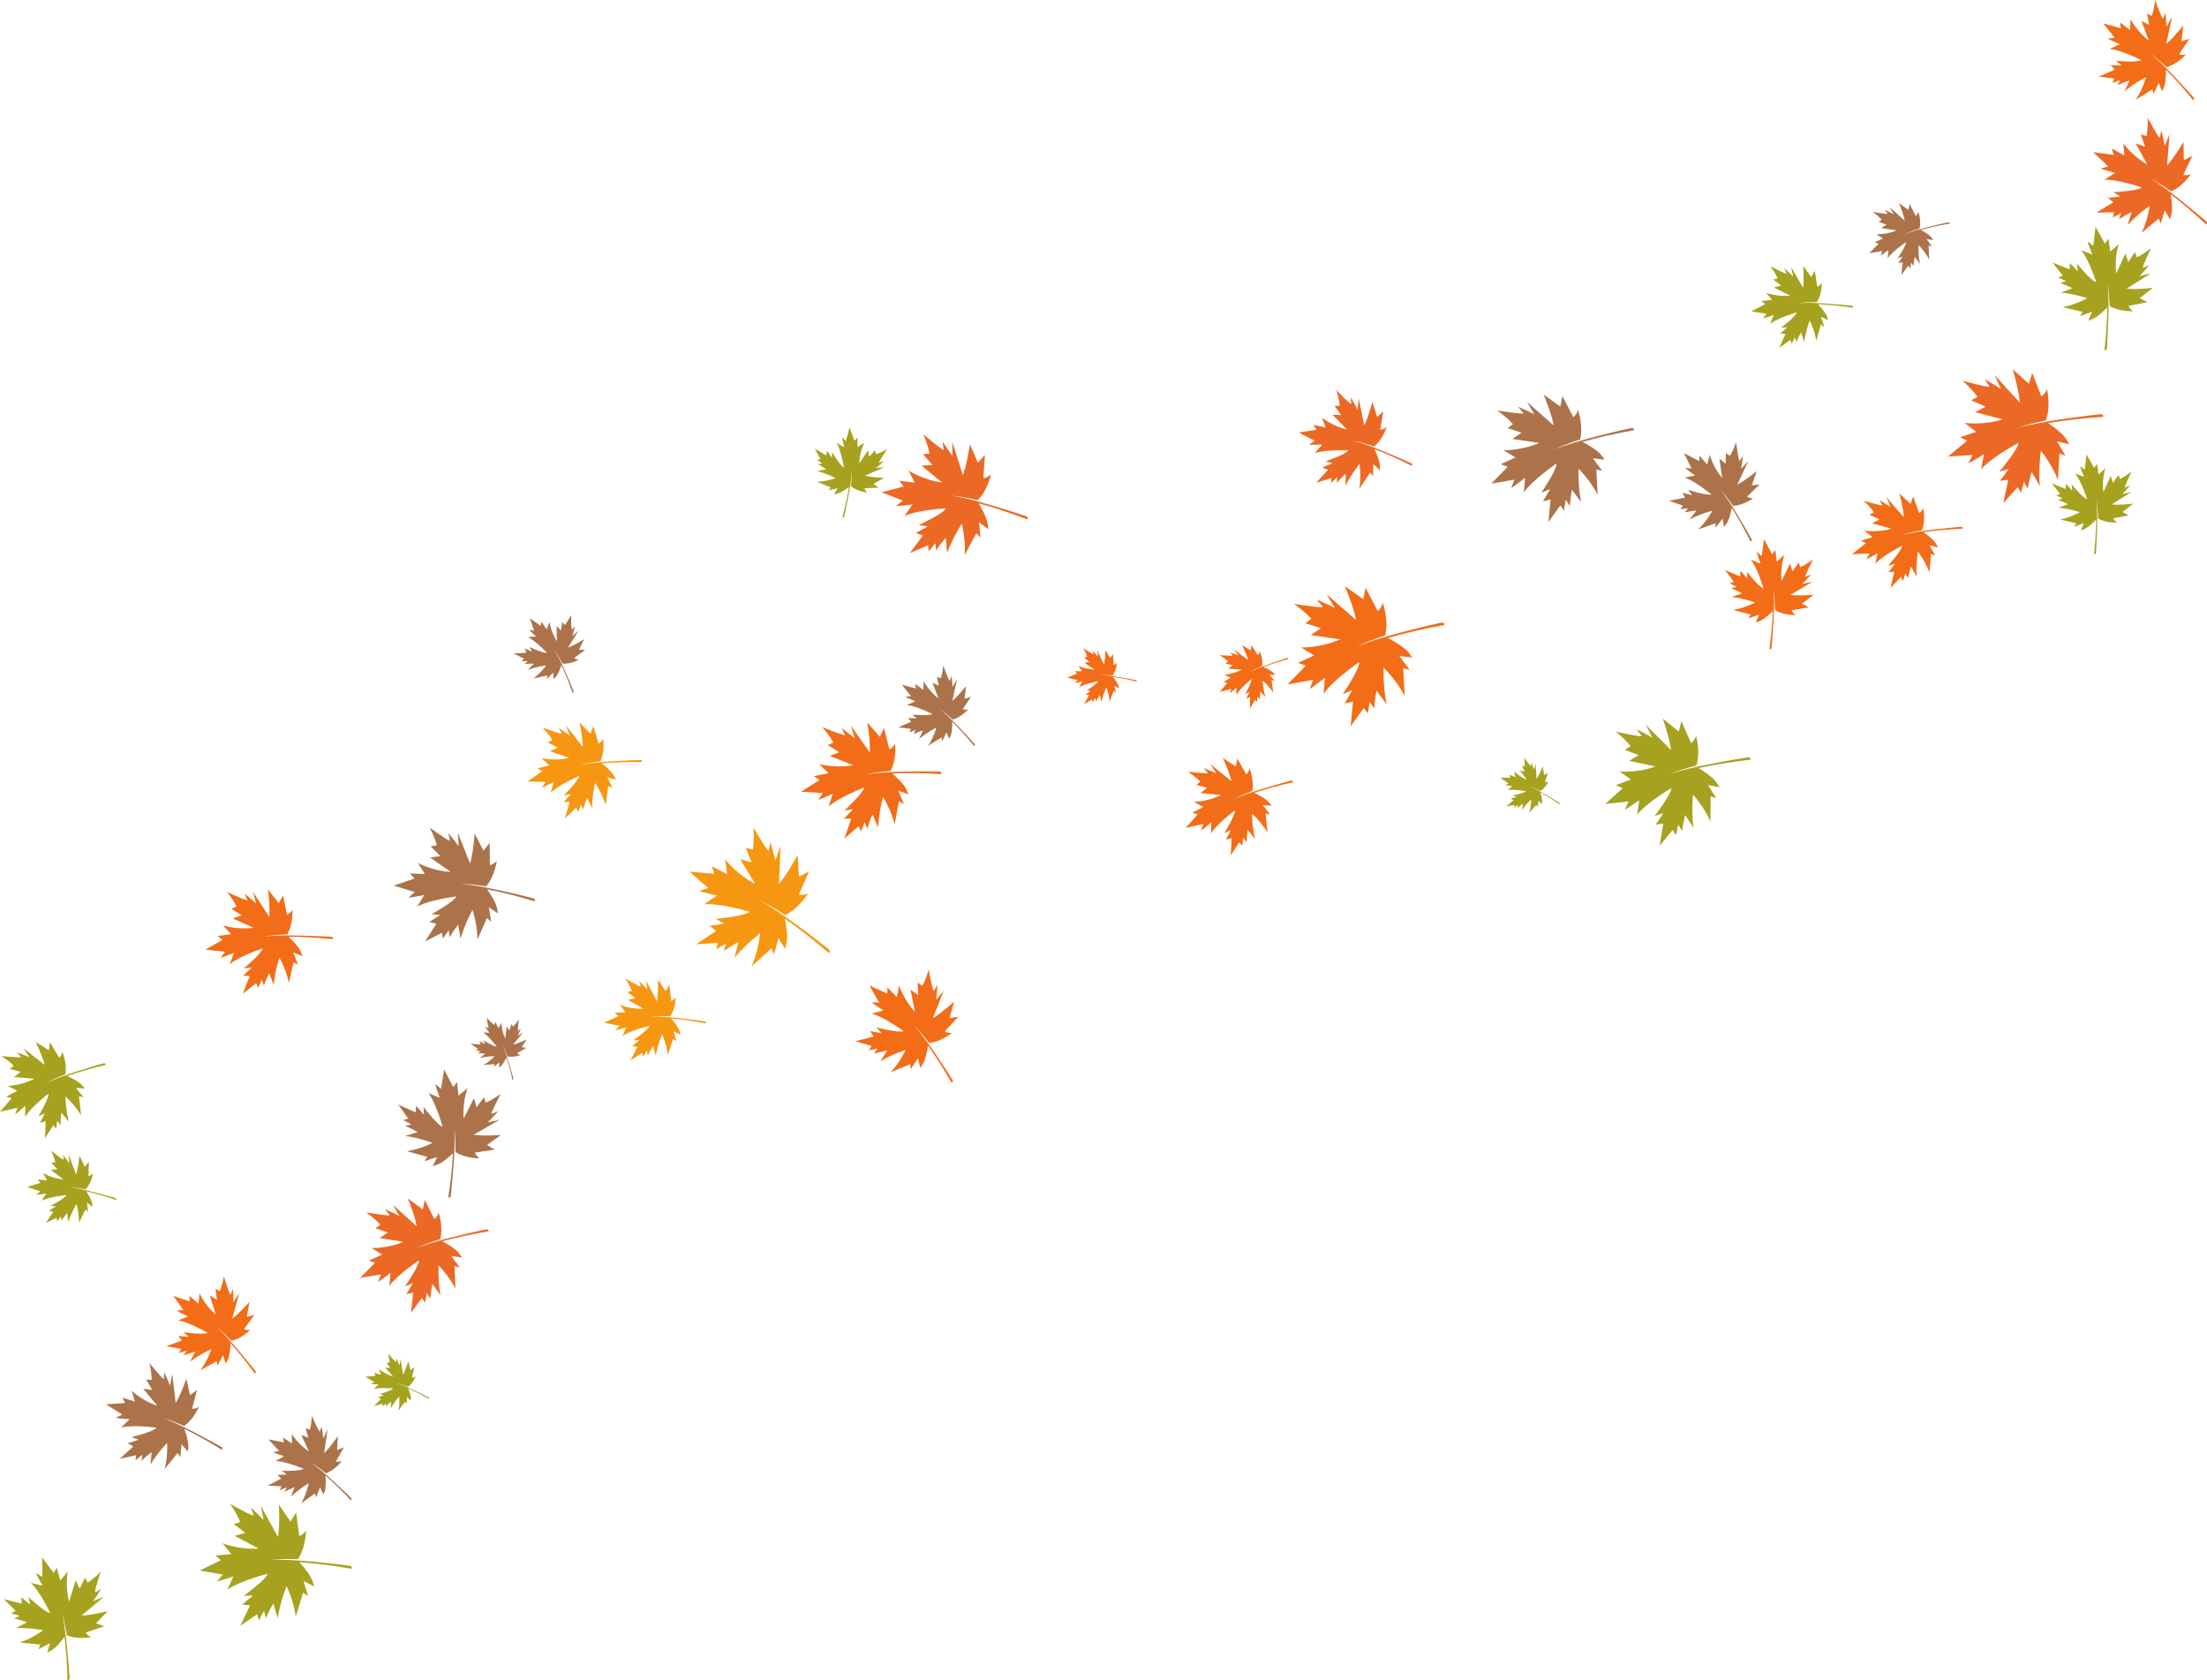 <?xml version="1.0" encoding="UTF-8"?><svg xmlns="http://www.w3.org/2000/svg" xmlns:xlink="http://www.w3.org/1999/xlink" height="1274.9" preserveAspectRatio="xMidYMid meet" version="1.0" viewBox="162.8 362.6 1674.5 1274.9" width="1674.5" zoomAndPan="magnify"><g><g id="change1_1"><path d="M 1767.055 422.148 L 1765.531 425.492 L 1771.52 423.258 L 1769.512 427.219 C 1774.914 424.684 1778.469 423.652 1778.469 423.652 L 1774.715 431.871 C 1782.551 425.289 1791.148 421.074 1791.148 421.074 C 1791.148 421.074 1788.469 430.637 1783.266 438.273 L 1795.871 430.391 L 1796.754 433.898 L 1800.633 425.422 L 1803.258 431.902 L 1804.512 429.156 C 1806.129 425.637 1806.184 418.707 1806.105 415.434 C 1813.09 422.453 1819.625 429.816 1826.602 438.406 C 1826.699 438.531 1826.879 438.586 1827.039 438.52 C 1827.297 438.43 1827.395 438.016 1827.43 437.766 C 1827.473 437.477 1827.43 437.172 1827.316 436.895 C 1827.25 436.746 1827.16 436.602 1827.059 436.477 C 1823.18 432.094 1803.695 410.277 1794.086 403.203 C 1797.238 405.141 1801.801 409.02 1806.609 413.496 C 1814.57 411.543 1821.285 403.977 1821.285 403.977 C 1817.82 404.715 1816.184 403.684 1816.184 403.684 C 1817.059 402.371 1823.934 392.023 1823.934 392.023 L 1817.934 393.93 L 1819.324 381.922 C 1810.188 393.258 1806.352 395.836 1806.352 395.836 C 1809.762 380.254 1810.859 375.43 1810.859 375.43 C 1808.641 379.344 1806.508 382.797 1806.508 382.797 C 1806.52 379.391 1805.77 372.215 1805.77 372.215 L 1804.02 376.699 C 1803.719 378.727 1797.91 362.582 1797.91 362.582 C 1797.07 370.52 1795.363 374.59 1795.363 374.59 L 1791.777 372.941 L 1793.457 381.473 L 1787.574 378.547 L 1793.234 393.48 C 1784.031 386.465 1779.297 377.156 1779.297 377.156 L 1778.941 385.375 L 1771.293 379.703 L 1771.945 384.043 L 1758.57 380.387 L 1767.27 391.207 L 1761.988 391.891 C 1764.176 393.203 1771.227 396.117 1771.227 396.117 L 1763.391 399.672 C 1772.516 400.59 1787.484 408.227 1787.484 408.227 C 1784.691 410.199 1768.703 408.809 1768.246 408.73 L 1772.539 412.238 L 1764.254 412.016 L 1767.336 415.445 L 1755.148 420.727 L 1767.055 422.148" fill="#f36c17"/></g><g id="change2_1"><path d="M 1836.969 530.84 C 1836.867 530.684 1836.754 530.535 1836.605 530.414 C 1831.57 526.094 1806.277 504.613 1794.383 498.164 C 1798.215 499.855 1803.941 503.508 1810.062 507.77 C 1818.695 504.34 1825.066 494.805 1825.066 494.805 C 1821.301 496.168 1819.281 495.258 1819.281 495.258 C 1820.062 493.656 1826.18 480.953 1826.18 480.953 L 1819.734 484.031 L 1819.441 470.324 C 1810.93 484.48 1807.031 487.988 1807.031 487.988 C 1808.441 469.941 1808.902 464.363 1808.902 464.363 C 1807.02 469.098 1805.172 473.301 1805.172 473.301 C 1804.652 469.469 1802.691 461.531 1802.691 461.531 L 1801.43 466.832 C 1801.395 469.164 1792.355 451.93 1792.355 451.93 C 1792.637 460.969 1791.375 465.816 1791.375 465.816 L 1787.09 464.531 L 1790.293 473.852 L 1783.238 471.473 L 1791.914 487.367 C 1780.488 480.918 1773.711 471.203 1773.711 471.203 L 1774.602 480.492 L 1765.125 475.305 L 1766.531 480.074 L 1750.934 478.059 L 1762.387 488.855 L 1756.57 490.445 C 1759.23 491.582 1767.602 493.77 1767.602 493.77 L 1759.352 498.977 C 1769.746 498.582 1787.758 504.836 1787.758 504.836 C 1784.926 507.484 1766.734 508.41 1766.219 508.387 L 1771.582 511.668 L 1762.238 512.703 L 1766.238 516.086 L 1753.355 523.91 L 1766.984 523.66 L 1765.777 527.641 L 1772.156 524.215 L 1770.523 528.957 C 1776.203 525.285 1780.035 523.57 1780.035 523.57 L 1777.082 533.375 C 1784.859 524.766 1793.867 518.703 1793.867 518.703 C 1793.867 518.703 1792.344 529.859 1787.688 539.238 L 1800.641 528.43 L 1802.172 532.227 L 1805.203 522.117 L 1809.16 528.98 L 1810.152 525.699 C 1811.402 521.496 1810.391 513.695 1809.805 510.023 C 1818.73 516.84 1827.219 524.09 1836.395 532.656 C 1836.539 532.781 1836.742 532.801 1836.898 532.711 C 1837.184 532.566 1837.227 532.082 1837.227 531.809 C 1837.238 531.473 1837.148 531.133 1836.969 530.84" fill="#ec6925"/></g><g id="change3_1"><path d="M 1776.324 581.609 C 1790.43 572.695 1794.805 569.949 1794.805 569.949 C 1790.266 571.172 1786.145 572.133 1786.145 572.133 C 1788.691 569.629 1793.473 563.801 1793.473 563.801 L 1788.855 565.805 C 1787.113 567.062 1794.852 550.875 1794.852 550.875 C 1788.328 556.074 1784.062 557.816 1784.062 557.816 L 1782.641 553.938 L 1777.527 561.453 L 1775.391 554.941 L 1768.445 570.113 C 1766.895 558.113 1770.332 547.754 1770.332 547.754 L 1763.961 553.531 L 1762.562 543.68 L 1759.816 547.348 L 1752.688 534.719 L 1751.035 549.145 L 1746.648 545.719 C 1747.289 548.316 1750.297 555.699 1750.297 555.699 L 1741.898 552.484 C 1747.918 559.945 1753.25 576.695 1753.25 576.695 C 1749.723 576.066 1739.012 563.148 1738.738 562.754 L 1739.266 568.516 L 1733.348 562.203 L 1733.062 567.02 L 1720.18 561.828 L 1727.883 571.734 L 1724.277 573.059 L 1730.328 575.867 L 1725.922 577.289 C 1731.773 579.449 1735.156 581.332 1735.156 581.332 L 1726.285 584.574 C 1736.93 585.555 1746.387 588.859 1746.387 588.859 C 1746.387 588.859 1737.305 593.895 1727.816 595.637 L 1742.945 599.219 L 1740.984 602.457 L 1750.133 599.109 L 1747.234 605.82 L 1750.207 604.738 C 1754.023 603.352 1759.211 598.293 1761.594 595.836 C 1761.492 606.184 1760.832 616.453 1759.574 627.969 C 1759.555 628.133 1759.652 628.301 1759.797 628.367 C 1760.07 628.488 1760.445 628.254 1760.656 628.102 C 1760.91 627.926 1761.105 627.672 1761.227 627.383 C 1761.285 627.219 1761.328 627.055 1761.34 626.879 C 1761.746 620.773 1763.652 590.238 1761.836 577.906 C 1762.707 581.664 1763.18 587.91 1763.41 594.789 C 1770.695 599.262 1781.262 598.699 1781.262 598.699 C 1778.164 596.66 1777.727 594.688 1777.727 594.688 C 1779.344 594.371 1792.094 591.867 1792.094 591.867 L 1786.266 588.816 L 1796.227 581.012 C 1781.062 582.555 1776.324 581.609 1776.324 581.609" fill="#a6a21f"/></g><g id="change3_2"><path d="M 1765.098 745.281 C 1776.484 738.039 1780.023 735.809 1780.023 735.809 C 1776.352 736.812 1773.008 737.602 1773.008 737.602 C 1775.062 735.566 1778.922 730.836 1778.922 730.836 L 1775.195 732.465 C 1773.797 733.492 1780.012 720.367 1780.012 720.367 C 1774.746 724.598 1771.293 726.016 1771.293 726.016 L 1770.137 722.871 L 1766.016 728.969 L 1764.266 723.699 L 1758.684 736.004 C 1757.395 726.289 1760.148 717.898 1760.148 717.898 L 1755.012 722.586 L 1753.852 714.621 L 1751.645 717.594 L 1745.855 707.387 L 1744.555 719.066 L 1740.992 716.305 C 1741.504 718.402 1743.965 724.367 1743.965 724.367 L 1737.156 721.789 C 1742.039 727.809 1746.391 741.348 1746.391 741.348 C 1743.547 740.855 1734.84 730.434 1734.609 730.105 L 1735.059 734.77 L 1730.262 729.668 L 1730.043 733.566 L 1719.594 729.395 L 1725.855 737.402 L 1722.938 738.477 L 1727.844 740.738 L 1724.273 741.895 C 1729.027 743.633 1731.758 745.152 1731.758 745.152 L 1724.59 747.797 C 1733.211 748.562 1740.859 751.215 1740.859 751.215 C 1740.859 751.215 1733.527 755.312 1725.855 756.746 L 1738.105 759.621 L 1736.523 762.23 L 1743.918 759.512 L 1741.594 764.953 L 1743.996 764.066 C 1747.066 762.93 1751.262 758.832 1753.188 756.832 C 1753.133 765.215 1752.605 773.52 1751.625 782.84 C 1751.613 782.984 1751.68 783.113 1751.809 783.168 C 1752.016 783.266 1752.332 783.082 1752.496 782.949 C 1752.707 782.809 1752.859 782.602 1752.969 782.371 C 1753.012 782.238 1753.043 782.098 1753.055 781.957 C 1753.371 777.016 1754.848 752.297 1753.352 742.32 C 1754.059 745.359 1754.453 750.418 1754.652 755.98 C 1760.574 759.586 1769.109 759.105 1769.109 759.105 C 1766.617 757.465 1766.254 755.871 1766.254 755.871 C 1767.555 755.609 1777.871 753.555 1777.871 753.555 L 1773.141 751.098 L 1781.184 744.77 C 1768.922 746.047 1765.098 745.281 1765.098 745.281" fill="#a6a21f"/></g><g id="change2_2"><path d="M 1724.215 726.801 L 1725.336 706.656 L 1729.902 708.426 L 1723.555 697.516 L 1732.77 699.664 L 1730.723 696.125 C 1728.078 691.582 1720.438 686.109 1716.75 683.629 C 1729.988 681.387 1743.258 679.887 1758.227 678.859 C 1758.441 678.848 1758.637 678.688 1758.688 678.484 C 1758.785 678.117 1758.41 677.684 1758.172 677.445 C 1757.879 677.168 1757.504 676.973 1757.113 676.887 C 1756.898 676.844 1756.672 676.832 1756.434 676.852 C 1748.559 677.738 1709.141 682.281 1693.797 687.418 C 1698.406 685.441 1706.27 683.414 1715 681.559 C 1719.035 671.223 1715.918 657.863 1715.918 657.863 C 1714.027 662.277 1711.602 663.289 1711.602 663.289 C 1710.812 661.305 1704.719 645.582 1704.719 645.582 L 1702.16 653.73 L 1689.926 642.801 C 1695.352 661.801 1695.211 668.059 1695.211 668.059 C 1680.602 652.102 1676.113 647.137 1676.113 647.137 C 1678.715 652.652 1680.883 657.699 1680.883 657.699 C 1677.105 655.023 1668.582 650.254 1668.582 650.254 L 1672.176 655.684 C 1674.18 657.613 1651.75 651.441 1651.75 651.441 C 1659.883 658.574 1663.078 663.637 1663.078 663.637 L 1658.449 666.332 L 1669.219 671.133 L 1661.383 675.363 L 1682.359 680.758 C 1667.383 685.484 1653.367 683.469 1653.367 683.469 L 1662.203 690.277 L 1649.945 694.312 L 1655.254 696.977 L 1640.754 708.965 L 1659.551 707.766 L 1656.184 714.156 C 1659.355 712.75 1668.086 707.215 1668.086 707.215 L 1665.906 718.676 C 1674.051 709.289 1694.219 698.648 1694.219 698.648 C 1694.219 703.289 1680.191 719.926 1679.738 720.371 L 1686.977 718.363 L 1680.266 727.371 L 1686.473 726.629 L 1682.793 744.27 L 1693.691 732.176 L 1696.191 736.469 L 1698.406 728.094 L 1701.223 733.402 C 1702.633 725.441 1704.273 720.695 1704.273 720.695 L 1710.438 731.277 C 1709.258 717.457 1711.32 704.637 1711.32 704.637 C 1711.32 704.637 1719.824 715.07 1724.215 726.801" fill="#ec6925"/></g><g id="change4_1"><path d="M 1591.023 553.039 L 1589.574 556.625 C 1591.184 555.707 1595.547 552.273 1595.547 552.273 L 1595.012 558.512 C 1598.844 553.051 1609.008 546.277 1609.008 546.277 C 1609.27 548.746 1602.691 558.398 1602.48 558.652 L 1606.227 557.191 L 1603.133 562.359 L 1606.418 561.625 L 1605.422 571.234 L 1610.57 564.184 L 1612.141 566.34 L 1612.859 561.754 L 1614.652 564.434 C 1614.984 560.102 1615.59 557.48 1615.59 557.48 L 1619.457 562.793 C 1618.066 555.488 1618.461 548.535 1618.461 548.535 C 1618.461 548.535 1623.578 553.633 1626.562 559.648 L 1626.047 548.836 L 1628.586 549.531 L 1624.598 544.062 L 1629.645 544.707 L 1628.344 542.934 C 1626.691 540.656 1622.32 538.148 1620.211 537.027 C 1627.145 535.105 1634.148 533.582 1642.078 532.211 C 1642.199 532.191 1642.289 532.102 1642.309 531.98 C 1642.34 531.777 1642.105 531.578 1641.965 531.457 C 1641.797 531.324 1641.594 531.246 1641.383 531.227 C 1641.262 531.203 1641.129 531.215 1641.02 531.246 C 1636.859 532.141 1616.082 536.727 1608.184 540.305 C 1610.531 539.004 1614.609 537.492 1619.156 536.02 C 1620.746 530.277 1618.348 523.324 1618.348 523.324 C 1617.594 525.785 1616.344 526.461 1616.344 526.461 C 1615.828 525.441 1611.707 517.391 1611.707 517.391 L 1610.793 521.875 L 1603.668 516.715 C 1607.598 526.551 1607.879 529.906 1607.879 529.906 C 1599.203 522.188 1596.535 519.777 1596.535 519.777 C 1598.227 522.578 1599.66 525.16 1599.66 525.16 C 1597.504 523.941 1592.676 521.855 1592.676 521.855 L 1594.902 524.555 C 1596.082 525.48 1583.77 523.418 1583.77 523.418 C 1588.504 526.77 1590.488 529.301 1590.488 529.301 L 1588.16 530.992 L 1594.168 532.969 L 1590.219 535.648 L 1601.715 537.383 C 1593.977 540.715 1586.391 540.402 1586.391 540.402 L 1591.477 543.559 L 1585.16 546.391 L 1588.141 547.516 L 1581.059 554.703 L 1591.023 553.039" fill="#ac734a"/></g><g id="change1_2"><path d="M 1650.914 762.305 C 1650.762 762.273 1650.59 762.254 1650.43 762.273 C 1644.844 762.75 1616.852 765.297 1605.902 768.672 C 1609.199 767.344 1614.801 766.055 1621.016 764.879 C 1624.047 757.633 1622.07 748.125 1622.07 748.125 C 1620.66 751.219 1618.918 751.887 1618.918 751.887 C 1618.402 750.469 1614.355 739.238 1614.355 739.238 L 1612.398 744.953 L 1603.926 737.02 C 1607.445 750.559 1607.242 754.988 1607.242 754.988 C 1597.176 743.434 1594.074 739.844 1594.074 739.844 C 1595.82 743.789 1597.27 747.406 1597.27 747.406 C 1594.652 745.441 1588.684 741.914 1588.684 741.914 L 1591.137 745.824 C 1592.535 747.223 1576.754 742.469 1576.754 742.469 C 1582.391 747.66 1584.57 751.297 1584.57 751.297 L 1581.242 753.133 L 1588.785 756.711 L 1583.16 759.57 L 1597.906 763.754 C 1587.246 766.848 1577.352 765.172 1577.352 765.172 L 1583.492 770.148 L 1574.727 772.797 L 1578.445 774.773 L 1567.977 783.012 L 1581.305 782.484 L 1578.812 786.945 C 1581.082 786.012 1587.355 782.242 1587.355 782.242 L 1585.613 790.32 C 1591.551 783.812 1606.004 776.625 1606.004 776.625 C 1605.922 779.91 1595.695 791.453 1595.383 791.758 L 1600.543 790.461 L 1595.625 796.715 L 1600.047 796.301 L 1597.137 808.734 L 1605.051 800.355 L 1606.754 803.434 L 1608.457 797.547 L 1610.363 801.355 C 1611.508 795.742 1612.754 792.406 1612.754 792.406 L 1616.93 800.008 C 1616.332 790.207 1618.016 781.156 1618.016 781.156 C 1618.016 781.156 1623.852 788.699 1626.762 797.07 L 1627.898 782.828 L 1631.109 784.168 L 1626.801 776.332 L 1633.289 778.016 L 1631.891 775.473 C 1630.098 772.207 1624.777 768.203 1622.211 766.379 C 1631.629 765.023 1641.055 764.191 1651.676 763.723 C 1651.816 763.715 1651.957 763.602 1652 763.461 C 1652.07 763.199 1651.809 762.895 1651.656 762.723 C 1651.453 762.52 1651.188 762.375 1650.914 762.305" fill="#f36c17"/></g><g id="change3_3"><path d="M 1549.059 603.051 C 1548.031 599.871 1544.031 595.441 1542.07 593.398 C 1550.602 593.789 1559.039 594.66 1568.488 596.039 C 1568.621 596.07 1568.762 595.988 1568.82 595.871 C 1568.93 595.66 1568.762 595.328 1568.641 595.16 C 1568.488 594.941 1568.289 594.77 1568.059 594.672 C 1567.93 594.609 1567.789 594.57 1567.648 594.559 C 1562.629 594.039 1537.531 591.531 1527.309 592.648 C 1530.441 592.039 1535.602 591.852 1541.262 591.871 C 1545.172 586 1545.039 577.281 1545.039 577.281 C 1543.27 579.762 1541.621 580.059 1541.621 580.059 C 1541.41 578.73 1539.75 568.141 1539.75 568.141 L 1537.051 572.852 L 1530.93 564.41 C 1531.73 576.941 1530.809 580.82 1530.809 580.82 C 1523.891 568.93 1521.77 565.23 1521.77 565.23 C 1522.641 569.012 1523.301 572.441 1523.301 572.441 C 1521.32 570.27 1516.66 566.148 1516.66 566.148 L 1518.172 570.012 C 1519.148 571.48 1506.051 564.609 1506.051 564.609 C 1510.141 570.148 1511.441 573.719 1511.441 573.719 L 1508.199 574.77 L 1514.238 579.211 L 1508.801 580.781 L 1521.09 586.961 C 1511.16 587.879 1502.719 584.73 1502.719 584.73 L 1507.289 590.148 L 1499.129 591 L 1502.07 593.379 L 1491.441 598.859 L 1503.281 600.66 L 1500.32 604.172 C 1502.48 603.73 1508.66 601.469 1508.66 601.469 L 1505.75 608.301 C 1512.078 603.559 1526.039 599.68 1526.039 599.68 C 1525.422 602.559 1514.449 611.012 1514.121 611.219 L 1518.879 610.949 L 1513.5 615.641 L 1517.461 616.02 L 1512.789 626.48 L 1521.191 620.441 L 1522.16 623.449 L 1524.672 618.539 L 1525.699 622.219 C 1527.66 617.461 1529.32 614.738 1529.32 614.738 L 1531.711 622.141 C 1532.852 613.398 1535.859 605.711 1535.859 605.711 C 1535.859 605.711 1539.738 613.352 1540.879 621.219 L 1544.301 608.859 L 1546.898 610.578 L 1544.422 602.941 L 1549.859 605.531 L 1549.059 603.051" fill="#a6a21f"/></g><g id="change1_3"><path d="M 1521.27 813.93 C 1534.02 806.289 1537.98 803.949 1537.98 803.949 C 1533.91 804.941 1530.211 805.711 1530.211 805.711 C 1532.531 803.531 1536.922 798.441 1536.922 798.441 L 1532.77 800.121 C 1531.191 801.211 1538.43 786.949 1538.43 786.949 C 1532.512 791.449 1528.672 792.91 1528.672 792.91 L 1527.488 789.422 L 1522.77 796.012 L 1521 790.148 L 1514.488 803.52 C 1513.359 792.801 1516.648 783.641 1516.648 783.641 L 1510.852 788.648 L 1509.82 779.84 L 1507.301 783.051 L 1501.219 771.641 L 1499.441 784.461 L 1495.609 781.309 C 1496.109 783.641 1498.641 790.281 1498.641 790.281 L 1491.219 787.23 C 1496.43 794.012 1500.809 809.051 1500.809 809.051 C 1497.691 808.41 1488.422 796.68 1488.18 796.32 L 1488.539 801.469 L 1483.398 795.711 L 1483.039 799.988 L 1471.672 795.09 L 1478.32 804.078 L 1475.078 805.18 L 1480.41 807.82 L 1476.449 808.98 C 1481.621 811.039 1484.59 812.789 1484.59 812.789 L 1476.621 815.48 C 1486.078 816.59 1494.43 819.738 1494.43 819.738 C 1494.43 819.738 1486.238 824.031 1477.738 825.371 L 1491.141 828.898 L 1489.32 831.73 L 1497.551 828.949 L 1494.82 834.871 L 1497.488 833.969 C 1500.91 832.809 1505.648 828.422 1507.82 826.281 C 1507.512 835.5 1506.699 844.641 1505.328 854.859 C 1505.309 855.012 1505.391 855.16 1505.52 855.23 C 1505.762 855.34 1506.102 855.141 1506.289 855.012 C 1506.52 854.859 1506.699 854.641 1506.809 854.379 C 1506.871 854.238 1506.91 854.09 1506.93 853.93 C 1507.422 848.5 1509.781 821.34 1508.43 810.309 C 1509.129 813.691 1509.41 819.262 1509.461 825.391 C 1515.859 829.531 1525.289 829.262 1525.289 829.262 C 1522.578 827.391 1522.23 825.609 1522.23 825.609 C 1523.672 825.359 1535.09 823.422 1535.09 823.422 L 1529.961 820.57 L 1539 813.84 C 1525.469 814.879 1521.27 813.93 1521.27 813.93" fill="#f36c17"/></g><g id="change4_2"><path d="M 1439.73 746.25 L 1437.66 748.98 L 1443.578 748.172 L 1440.949 751.371 C 1446.398 750.16 1449.859 749.941 1449.859 749.941 L 1444.762 756.68 C 1453.25 752.25 1461.961 750.148 1461.961 750.148 C 1461.961 750.148 1457.578 758.352 1451.281 764.262 L 1464.398 759.621 L 1464.488 763 L 1469.762 756.051 L 1470.84 762.5 L 1472.539 760.25 C 1474.73 757.359 1476.191 751.031 1476.789 748.02 C 1481.738 755.859 1486.219 763.922 1490.859 773.18 C 1490.93 773.32 1491.07 773.398 1491.219 773.379 C 1491.48 773.34 1491.66 772.98 1491.738 772.77 C 1491.84 772.512 1491.871 772.219 1491.82 771.949 C 1491.789 771.789 1491.73 771.648 1491.66 771.512 C 1489 766.719 1475.621 742.82 1468.281 734.41 C 1470.762 736.82 1474.141 741.301 1477.641 746.359 C 1485.301 746.18 1492.98 740.641 1492.98 740.641 C 1489.672 740.609 1488.379 739.328 1488.379 739.328 C 1489.441 738.309 1497.828 730.25 1497.828 730.25 L 1491.961 730.77 L 1495.672 720.078 C 1485.012 728.59 1480.98 730.172 1480.98 730.172 C 1487.27 716.621 1489.23 712.43 1489.23 712.43 C 1486.41 715.559 1483.77 718.281 1483.77 718.281 C 1484.469 715.172 1485.238 708.461 1485.238 708.461 L 1482.738 712.199 C 1482.051 713.988 1480.012 698.059 1480.012 698.059 C 1477.629 705.141 1475.262 708.52 1475.262 708.52 L 1472.309 706.289 L 1472.109 714.422 L 1467.328 710.559 L 1469.469 725.352 C 1462.48 717.07 1460.039 707.602 1460.039 707.602 L 1458.051 715.051 L 1452.219 708.309 L 1451.93 712.398 L 1440.441 706.352 L 1446.199 718.012 L 1441.238 717.559 C 1442.969 719.211 1448.82 723.301 1448.82 723.301 L 1440.941 724.961 C 1449.09 727.648 1461.23 737.66 1461.23 737.66 C 1458.27 738.898 1443.941 734.391 1443.539 734.219 L 1446.738 738.301 L 1439.219 736.41 L 1441.34 740.18 L 1429.129 742.531 L 1439.73 746.25" fill="#ac734a"/></g><g id="change3_4"><path d="M 1490.531 937.699 C 1490.238 937.449 1489.891 937.281 1489.512 937.219 C 1489.301 937.18 1489.078 937.18 1488.871 937.219 C 1481.441 938.379 1444.32 944.391 1430.02 949.91 C 1434.301 947.84 1441.66 945.59 1449.828 943.449 C 1453.219 933.488 1449.68 920.969 1449.68 920.969 C 1448.078 925.23 1445.828 926.301 1445.828 926.301 C 1445.012 924.449 1438.559 909.84 1438.559 909.84 L 1436.48 917.648 L 1424.43 907.828 C 1430.379 925.59 1430.531 931.52 1430.531 931.52 C 1416.012 917.039 1411.539 912.531 1411.539 912.531 C 1414.238 917.641 1416.512 922.328 1416.512 922.328 C 1412.82 919.961 1404.531 915.809 1404.531 915.809 L 1408.18 920.789 C 1410.172 922.531 1388.648 917.66 1388.648 917.66 C 1396.672 924.059 1399.91 928.719 1399.91 928.719 L 1395.641 931.469 L 1406.039 935.551 L 1398.809 939.891 L 1418.891 944.102 C 1404.93 949.219 1391.57 947.91 1391.57 947.91 L 1400.23 953.98 L 1388.789 958.328 L 1393.941 960.621 L 1380.73 972.59 L 1398.469 970.648 L 1395.551 976.852 C 1398.488 975.379 1406.531 969.77 1406.531 969.77 L 1404.949 980.711 C 1412.262 971.469 1430.891 960.531 1430.891 960.531 C 1431.102 964.922 1418.531 981.281 1418.129 981.719 L 1424.891 979.512 L 1418.922 988.32 L 1424.77 987.352 L 1422.051 1004.219 L 1431.84 992.289 L 1434.398 996.25 L 1436.129 988.23 L 1439.02 993.141 C 1440.031 985.531 1441.371 980.969 1441.371 980.969 L 1447.66 990.719 C 1445.949 977.691 1447.34 965.461 1447.34 965.461 C 1447.34 965.461 1455.852 974.969 1460.52 985.891 L 1460.711 966.77 L 1465.109 968.25 L 1458.621 958.191 L 1467.449 959.828 L 1465.352 956.57 C 1462.648 952.379 1455.18 947.531 1451.578 945.34 C 1464.02 942.641 1476.52 940.648 1490.648 939.039 C 1490.859 939.012 1491.031 938.859 1491.07 938.648 C 1491.148 938.301 1490.77 937.91 1490.531 937.699" fill="#a6a21f"/></g><g id="change4_3"><path d="M 1377.988 708.219 C 1375.02 704.199 1367.238 699.801 1363.488 697.828 C 1375.789 694.359 1388.18 691.578 1402.25 689.078 C 1402.449 689.039 1402.609 688.871 1402.641 688.672 C 1402.699 688.309 1402.289 687.941 1402.039 687.75 C 1401.738 687.512 1401.371 687.359 1400.988 687.328 C 1400.77 687.309 1400.559 687.32 1400.352 687.371 C 1392.98 689 1356.16 697.34 1342.18 703.762 C 1346.34 701.422 1353.57 698.699 1361.629 696.051 C 1364.398 685.859 1360.07 673.539 1360.07 673.539 C 1358.738 677.91 1356.539 679.121 1356.539 679.121 C 1355.609 677.32 1348.23 663.078 1348.23 663.078 L 1346.629 671.039 L 1333.949 661.961 C 1341.031 679.371 1341.539 685.309 1341.539 685.309 C 1326.09 671.699 1321.328 667.469 1321.328 667.469 C 1324.359 672.422 1326.922 676.969 1326.922 676.969 C 1323.078 674.828 1314.52 671.191 1314.52 671.191 L 1318.48 675.949 C 1320.578 677.57 1298.719 674.031 1298.719 674.031 C 1307.148 679.949 1310.691 684.41 1310.691 684.41 L 1306.59 687.43 L 1317.262 690.871 L 1310.289 695.672 L 1330.672 698.629 C 1317 704.629 1303.531 704.16 1303.531 704.16 L 1312.59 709.691 L 1301.398 714.77 L 1306.699 716.75 L 1294.211 729.57 L 1311.859 726.512 L 1309.328 732.898 C 1312.191 731.25 1319.891 725.121 1319.891 725.121 L 1318.988 736.191 C 1325.738 726.461 1343.719 714.352 1343.719 714.352 C 1344.199 718.73 1332.629 735.91 1332.25 736.371 L 1338.891 733.73 L 1333.461 742.93 L 1339.262 741.602 L 1337.59 758.66 L 1346.648 746.109 L 1349.461 749.922 L 1350.699 741.77 L 1353.898 746.5 C 1354.43 738.82 1355.488 734.16 1355.488 734.16 L 1362.41 743.539 C 1359.879 730.602 1360.512 718.262 1360.512 718.262 C 1360.512 718.262 1369.629 727.262 1374.98 737.898 L 1373.98 718.73 L 1378.48 719.941 L 1371.352 710.262 L 1380.301 711.359 L 1377.988 708.219" fill="#ac734a"/></g><g id="change3_5"><path d="M 1345.941 971.809 L 1345.738 971.629 C 1343.031 969.922 1329.461 961.461 1323.328 959.219 C 1325.281 959.762 1328.27 961.09 1331.488 962.699 C 1335.359 960.461 1337.73 955.461 1337.73 955.461 C 1336.031 956.371 1335.012 956.078 1335.012 956.078 C 1335.262 955.262 1337.289 948.77 1337.289 948.77 L 1334.43 950.699 L 1333.32 944.18 C 1330.262 951.531 1328.641 953.469 1328.641 953.469 C 1328.051 944.77 1327.879 942.07 1327.879 942.07 C 1327.309 944.469 1326.719 946.602 1326.719 946.602 C 1326.211 944.809 1324.711 941.16 1324.711 941.16 L 1324.488 943.781 C 1324.629 944.891 1319.109 937.309 1319.109 937.309 C 1319.879 941.602 1319.621 944 1319.621 944 L 1317.48 943.691 L 1319.672 947.91 L 1316.141 947.27 L 1321.391 954.238 C 1315.488 951.98 1311.57 947.809 1311.57 947.809 L 1312.648 952.18 L 1307.77 950.379 L 1308.77 952.551 L 1301.191 952.691 L 1307.422 957.031 L 1304.75 958.199 C 1306.102 958.559 1310.25 959.012 1310.25 959.012 L 1306.68 962.07 C 1311.609 961.16 1320.641 962.871 1320.641 962.871 C 1319.441 964.371 1310.398 966.148 1310.609 966.078 L 1313.398 967.27 L 1309.02 968.422 L 1311.172 969.75 L 1305.578 974.391 L 1312.051 973.309 L 1311.762 975.289 L 1314.559 973.211 L 1314.109 975.59 C 1316.57 973.43 1318.27 972.352 1318.27 972.352 L 1317.559 977.23 C 1320.66 972.578 1324.531 969.051 1324.531 969.051 C 1324.531 969.051 1324.59 974.48 1323.031 979.281 L 1328.441 973.211 L 1329.441 974.922 L 1330.18 969.879 L 1332.551 972.879 L 1332.789 971.238 C 1333.09 969.148 1332.059 965.5 1331.52 963.789 C 1336.262 966.41 1340.82 969.27 1345.801 972.711 L 1346.039 972.711 C 1346.16 972.621 1346.148 972.379 1346.129 972.25 C 1346.109 972.09 1346.051 971.941 1345.941 971.809" fill="#a6a21f"/></g><g id="change2_3"><path d="M 1160.41 697.059 L 1155.879 699.84 C 1158.41 700.141 1166.02 699.93 1166.02 699.93 L 1160.328 706.352 C 1169.012 703.48 1185.75 704.34 1185.75 704.34 C 1184.012 707.27 1168.879 712.512 1168.441 712.621 L 1173.77 714.078 L 1166.141 717.25 L 1170.34 719.109 L 1161.379 728.879 L 1172.82 725.328 L 1172.781 728.988 L 1177.328 724.531 L 1177.109 728.941 C 1181.012 724.441 1183.828 722.059 1183.828 722.059 L 1183.738 731.059 C 1188.191 721.891 1194.309 714.551 1194.309 714.551 C 1194.309 714.551 1195.77 724.352 1194.141 733.41 L 1202.422 721.102 L 1204.641 723.941 L 1204.73 714.648 L 1209.75 719.48 L 1209.781 716.469 C 1209.82 712.602 1207.051 706.27 1205.641 703.32 C 1214.859 706.879 1223.809 710.922 1233.66 715.898 C 1233.809 715.969 1233.98 715.941 1234.102 715.828 C 1234.301 715.641 1234.219 715.219 1234.148 714.98 C 1234.078 714.699 1233.922 714.43 1233.699 714.23 C 1233.578 714.121 1233.441 714.031 1233.281 713.961 C 1227.969 711.551 1201.34 699.602 1189.719 697.078 C 1193.371 697.559 1199.109 699.238 1205.32 701.352 C 1211.762 696.328 1214.809 686.711 1214.809 686.711 C 1211.961 688.789 1210.039 688.52 1210.039 688.52 C 1210.301 686.969 1212.352 674.738 1212.352 674.738 L 1207.672 678.922 L 1204.039 667.422 C 1200.328 681.469 1197.891 685.379 1197.891 685.379 C 1194.66 669.789 1193.691 664.961 1193.691 664.961 C 1193.262 669.43 1192.73 673.441 1192.73 673.441 C 1191.352 670.328 1187.75 664.102 1187.75 664.102 L 1187.98 668.891 C 1188.531 670.859 1176.66 658.531 1176.66 658.531 C 1179.121 666.102 1179.238 670.5 1179.238 670.5 L 1175.301 670.461 L 1180.301 677.539 L 1173.762 677.27 L 1184.98 688.57 C 1173.75 685.93 1165.648 679.379 1165.648 679.379 L 1168.672 687.012 L 1159.398 684.949 L 1161.762 688.629 L 1148.09 690.762 L 1160.41 697.059" fill="#ec6925"/></g><g id="change1_4"><path d="M 1258.121 835.391 C 1257.789 835.129 1257.391 834.969 1256.969 834.93 C 1256.73 834.91 1256.488 834.93 1256.262 834.98 C 1248.172 836.809 1207.738 846.121 1192.398 853.238 C 1196.961 850.648 1204.891 847.629 1213.738 844.68 C 1216.738 833.469 1211.941 819.949 1211.941 819.949 C 1210.488 824.762 1208.078 826.09 1208.078 826.09 C 1207.039 824.121 1198.879 808.5 1198.879 808.5 L 1197.16 817.262 L 1183.172 807.328 C 1191.031 826.441 1191.621 832.961 1191.621 832.961 C 1174.578 818.07 1169.328 813.43 1169.328 813.43 C 1172.672 818.859 1175.512 823.859 1175.512 823.859 C 1171.281 821.52 1161.852 817.551 1161.852 817.551 L 1166.23 822.77 C 1168.551 824.551 1144.512 820.75 1144.512 820.75 C 1153.789 827.211 1157.699 832.102 1157.699 832.102 L 1153.211 835.441 L 1164.961 839.18 L 1157.309 844.488 L 1179.719 847.648 C 1164.719 854.309 1149.922 853.84 1149.922 853.84 L 1159.898 859.891 L 1147.621 865.512 L 1153.461 867.66 L 1139.781 881.809 L 1159.172 878.371 L 1156.41 885.41 C 1159.551 883.578 1167.98 876.809 1167.98 876.809 L 1167.039 888.98 C 1174.422 878.27 1194.129 864.871 1194.129 864.871 C 1194.68 869.691 1182.031 888.609 1181.621 889.121 L 1188.91 886.199 L 1182.98 896.34 L 1189.352 894.84 L 1187.578 913.609 L 1197.488 899.77 L 1200.59 903.941 L 1201.922 894.98 L 1205.461 900.172 C 1206.012 891.73 1207.16 886.602 1207.16 886.602 L 1214.801 896.879 C 1211.961 882.66 1212.602 869.102 1212.602 869.102 C 1212.602 869.102 1222.66 878.949 1228.59 890.621 L 1227.41 869.57 L 1232.371 870.871 L 1224.488 860.27 L 1234.328 861.43 L 1231.781 857.988 C 1228.5 853.59 1219.922 848.781 1215.801 846.641 C 1229.301 842.762 1242.91 839.66 1258.359 836.852 C 1258.578 836.809 1258.762 836.629 1258.789 836.398 C 1258.852 836.012 1258.398 835.602 1258.121 835.391" fill="#f36c17"/></g><g id="change1_5"><path d="M 1088.078 859.699 C 1092.539 862.281 1094.5 864.34 1094.5 864.34 L 1092.59 866.031 L 1098.059 867.27 L 1094.801 869.969 L 1105.078 870.551 C 1098.539 874.141 1091.809 874.5 1091.809 874.5 L 1096.559 876.859 L 1091.211 879.879 L 1093.941 880.629 L 1088.281 887.57 L 1096.941 885.27 L 1095.961 888.559 C 1097.309 887.609 1100.879 884.219 1100.879 884.219 L 1100.922 889.77 C 1103.852 884.629 1112.281 877.801 1112.281 877.801 C 1112.711 879.961 1107.699 889.031 1107.539 889.281 L 1110.73 887.672 L 1108.43 892.5 L 1111.262 891.578 L 1111.18 900.148 L 1115.141 893.5 L 1116.711 895.27 L 1116.961 891.16 L 1118.77 893.371 C 1118.691 889.52 1119.02 887.16 1119.02 887.16 L 1122.879 891.52 C 1121.039 885.191 1120.82 879.012 1120.82 879.012 C 1120.82 879.012 1125.762 883.09 1128.891 888.16 L 1127.551 878.66 L 1129.84 879.059 L 1125.871 874.551 L 1130.371 874.699 L 1129.078 873.238 C 1127.43 871.371 1123.359 869.52 1121.398 868.699 C 1127.379 866.43 1133.43 864.5 1140.32 862.629 C 1140.422 862.609 1140.5 862.512 1140.5 862.41 C 1140.512 862.23 1140.301 862.059 1140.16 861.98 C 1140 861.871 1139.809 861.82 1139.621 861.82 C 1139.512 861.809 1139.398 861.828 1139.301 861.859 C 1135.699 863 1117.73 868.781 1111.039 872.59 C 1113.012 871.25 1116.5 869.57 1120.391 867.898 C 1121.32 862.699 1118.629 856.75 1118.629 856.75 C 1118.148 858.988 1117.109 859.68 1117.109 859.68 C 1116.57 858.828 1112.27 852.059 1112.27 852.059 L 1111.82 856.102 L 1105.102 852.129 C 1109.391 860.488 1109.91 863.43 1109.91 863.43 C 1101.621 857.328 1099.059 855.43 1099.059 855.43 C 1100.781 857.762 1102.262 859.922 1102.262 859.922 C 1100.25 859.02 1095.828 857.59 1095.828 857.59 L 1098.012 859.789 C 1099.129 860.5 1088.078 859.699 1088.078 859.699" fill="#f36c17"/></g><g id="change1_6"><path d="M 1143.469 955.129 C 1143.23 954.961 1142.949 954.859 1142.648 954.84 C 1142.488 954.828 1142.32 954.852 1142.16 954.891 C 1136.578 956.391 1108.711 964 1098.23 969.379 C 1101.328 967.449 1106.77 965.129 1112.84 962.828 C 1114.621 954.941 1110.898 945.672 1110.898 945.672 C 1110.031 949.059 1108.391 950.051 1108.391 950.051 C 1107.609 948.711 1101.488 938.07 1101.488 938.07 L 1100.539 944.211 L 1090.531 937.691 C 1096.531 950.762 1097.121 955.289 1097.121 955.289 C 1084.852 945.398 1081.07 942.32 1081.07 942.32 C 1083.551 946.012 1085.66 949.398 1085.66 949.398 C 1082.648 947.891 1075.98 945.391 1075.98 945.391 L 1079.18 948.91 C 1080.828 950.078 1064 948.102 1064 948.102 C 1070.641 952.34 1073.5 955.629 1073.5 955.629 L 1070.461 958.09 L 1078.738 960.359 L 1073.57 964.262 L 1089.262 965.84 C 1079 970.891 1068.691 970.98 1068.691 970.98 L 1075.801 974.91 L 1067.41 979.172 L 1071.531 980.5 L 1062.41 990.719 L 1075.809 987.789 L 1074.09 992.762 C 1076.211 991.41 1081.898 986.461 1081.898 986.461 L 1081.578 994.949 C 1086.422 987.289 1099.762 977.422 1099.762 977.422 C 1100.27 980.762 1092 994.281 1091.73 994.648 L 1096.719 992.41 L 1092.879 999.629 L 1097.27 998.422 L 1096.559 1011.52 L 1103.07 1001.609 L 1105.34 1004.43 L 1106.02 998.16 L 1108.629 1001.672 C 1108.77 995.781 1109.43 992.18 1109.43 992.18 L 1115.031 999.129 C 1112.66 989.309 1112.73 979.852 1112.73 979.852 C 1112.73 979.852 1120.012 986.43 1124.461 994.391 L 1123.051 979.77 L 1126.531 980.539 L 1120.762 973.379 L 1127.641 973.922 L 1125.77 971.59 C 1123.359 968.609 1117.262 965.512 1114.328 964.129 C 1123.621 961.059 1133 958.531 1143.672 956.141 C 1143.828 956.109 1143.949 955.969 1143.961 955.809 C 1143.988 955.539 1143.672 955.27 1143.469 955.129" fill="#f36c17"/></g><g id="change1_7"><path d="M 1024.801 878.68 C 1024.719 878.641 1024.629 878.602 1024.531 878.578 C 1021.16 877.91 1004.27 874.641 997.266 874.75 C 999.43 874.539 1002.941 874.73 1006.789 875.102 C 1009.809 871.359 1010.27 865.43 1010.27 865.43 C 1008.91 867.012 1007.781 867.109 1007.781 867.109 C 1007.711 866.191 1007.25 858.891 1007.25 858.891 L 1005.121 861.922 L 1001.5 855.809 C 1001.262 864.371 1000.379 866.941 1000.379 866.941 C 996.434 858.43 995.227 855.789 995.227 855.789 C 995.578 858.41 995.812 860.781 995.812 860.781 C 994.605 859.18 991.703 856.09 991.703 856.09 L 992.48 858.809 C 993.059 859.871 984.594 854.379 984.594 854.379 C 987.023 858.398 987.684 860.898 987.684 860.898 L 985.414 861.41 L 989.238 864.809 L 985.445 865.531 L 993.406 870.5 C 986.605 870.5 981.074 867.828 981.074 867.828 L 983.836 871.801 L 978.238 871.859 L 980.09 873.66 L 972.527 876.719 L 980.449 878.68 L 978.223 880.879 C 979.715 880.711 984.051 879.57 984.051 879.57 L 981.648 884.02 C 986.242 881.199 995.965 879.449 995.965 879.449 C 995.359 881.359 987.387 886.41 987.145 886.531 L 990.398 886.648 L 986.445 889.488 L 989.109 890 L 985.281 896.809 L 991.363 893.23 L 991.836 895.34 L 993.848 892.16 L 994.312 894.73 C 995.945 891.621 997.242 889.871 997.242 889.871 L 998.402 895.051 C 999.723 889.191 1002.25 884.16 1002.25 884.16 C 1002.25 884.16 1004.398 889.578 1004.68 895 L 1007.781 886.828 L 1009.441 888.16 L 1008.238 882.809 L 1011.77 884.91 L 1011.379 883.18 C 1010.879 880.961 1008.441 877.699 1007.238 876.191 C 1013.012 876.988 1018.68 878.109 1025.012 879.641 C 1025.102 879.672 1025.199 879.629 1025.25 879.551 C 1025.34 879.41 1025.238 879.18 1025.172 879.051 C 1025.078 878.898 1024.961 878.77 1024.801 878.68" fill="#f36c17"/></g><g id="change2_4"><path d="M 941.875 754.539 C 941.707 754.41 941.52 754.309 941.32 754.25 C 934.348 751.91 899.445 740.359 884.551 738.691 C 889.195 738.828 896.594 740.191 904.652 742.031 C 912.082 734.922 914.664 722.469 914.664 722.469 C 911.355 725.441 908.922 725.352 908.922 725.352 C 909.043 723.379 910.047 707.789 910.047 707.789 L 904.715 713.629 L 898.691 699.672 C 895.848 717.762 893.293 722.969 893.293 722.969 C 887.238 703.859 885.395 697.93 885.395 697.93 C 885.434 703.578 885.281 708.672 885.281 708.672 C 883.156 704.949 877.844 697.609 877.844 697.609 L 878.754 703.578 C 879.691 705.988 863.234 692.051 863.234 692.051 C 867.293 701.219 868.004 706.719 868.004 706.719 L 863.062 707.18 L 870.238 715.41 L 862.004 715.91 L 877.523 728.629 C 863.102 726.762 852.105 719.602 852.105 719.602 L 856.879 728.77 L 844.996 727.379 L 848.426 731.691 L 831.559 736.109 L 847.82 742.441 L 842.5 746.488 C 845.711 746.551 855.215 745.309 855.215 745.309 L 848.906 754.09 C 859.422 749.371 880.512 748.301 880.512 748.301 C 878.707 752.191 860.422 760.711 859.879 760.91 L 866.742 762.039 L 857.59 766.988 L 863.098 768.801 L 853.125 782.191 L 867 776.27 L 867.43 780.859 L 872.551 774.68 L 872.848 780.238 C 877.148 774.102 880.379 770.75 880.379 770.75 L 881.43 782.051 C 885.828 769.969 892.555 760 892.555 760 C 892.555 760 895.641 772.09 894.758 783.66 L 903.555 767.172 L 906.707 770.43 L 905.621 758.781 L 912.535 764.191 L 912.184 760.41 C 911.734 755.559 907.449 747.98 905.312 744.461 C 917.32 747.738 929.055 751.648 942.047 756.629 C 942.234 756.711 942.453 756.648 942.582 756.488 C 942.805 756.219 942.652 755.711 942.539 755.422 C 942.406 755.07 942.176 754.762 941.875 754.539" fill="#ec6925"/></g><g id="change3_6"><path d="M 782.648 711.5 L 786.695 714.199 L 783.359 714.73 C 787.336 716.941 789.559 718.672 789.559 718.672 L 782.812 720.02 C 790.371 721.91 796.809 725.328 796.809 725.328 C 796.809 725.328 789.715 727.961 782.684 728.148 L 793.18 732.422 L 791.406 734.52 L 798.363 733.129 L 795.539 737.641 L 797.793 737.191 C 800.688 736.621 804.988 733.559 806.977 732.039 C 805.758 739.488 804.137 746.809 801.953 754.961 C 801.922 755.07 801.973 755.199 802.074 755.27 C 802.254 755.391 802.551 755.262 802.719 755.18 C 802.922 755.07 803.09 754.91 803.207 754.719 C 803.27 754.609 803.316 754.488 803.344 754.371 C 804.316 750.02 809.078 728.25 809.148 719.172 C 809.355 721.969 809 726.52 808.398 731.488 C 813.156 735.531 820.82 736.301 820.82 736.301 C 818.82 734.488 818.727 733.02 818.727 733.02 C 819.922 732.969 829.383 732.59 829.383 732.59 L 825.523 729.738 L 833.559 725.23 C 822.477 724.66 819.172 723.449 819.172 723.449 C 830.312 718.59 833.773 717.109 833.773 717.109 C 830.367 717.488 827.289 717.719 827.289 717.719 C 829.398 716.199 833.488 712.531 833.488 712.531 L 829.945 713.461 C 828.555 714.18 835.922 703.379 835.922 703.379 C 830.648 706.398 827.379 707.18 827.379 707.18 L 826.789 704.23 L 822.277 709.07 L 821.457 704.141 L 814.77 714.301 C 814.984 705.488 818.613 698.41 818.613 698.41 L 813.383 701.859 L 813.473 694.609 L 811.09 696.949 L 807.363 687.059 L 804.574 697.262 L 801.797 694.309 C 801.961 696.25 803.309 701.898 803.309 701.898 L 797.617 698.648 C 801.125 704.691 803.102 717.34 803.102 717.34 C 800.641 716.5 794.355 706.012 794.199 705.691 L 793.945 709.898 L 790.387 704.699 L 789.648 708.129 L 780.945 702.961 L 785.391 710.961 L 782.648 711.5" fill="#a6a21f"/></g><g id="change4_4"><path d="M 902.09 926.879 C 898.965 923.379 883.277 905.93 875.555 900.289 C 878.082 901.828 881.75 904.93 885.633 908.5 C 892.004 906.922 897.375 900.828 897.375 900.828 C 894.602 901.43 893.281 900.609 893.281 900.609 C 893.973 899.559 899.465 891.23 899.465 891.23 L 894.66 892.781 L 895.742 883.141 C 888.438 892.262 885.371 894.352 885.371 894.352 C 888.07 881.828 888.926 877.969 888.926 877.969 C 887.156 881.109 885.461 883.879 885.461 883.879 C 885.461 881.148 884.84 875.398 884.84 875.398 L 883.453 878.988 C 883.215 880.621 878.504 867.691 878.504 867.691 C 877.852 874.059 876.504 877.328 876.504 877.328 L 873.617 876.02 L 874.988 882.859 L 870.266 880.531 L 874.844 892.488 C 867.441 886.891 863.617 879.43 863.617 879.43 L 863.355 886.031 L 857.211 881.5 L 857.746 884.969 L 847 882.078 L 854.012 890.73 L 849.777 891.301 C 851.539 892.352 857.195 894.672 857.195 894.672 L 850.922 897.539 C 858.242 898.25 870.273 904.328 870.273 904.328 C 867.98 905.961 854.504 904.789 854.84 904.781 L 858.289 907.59 L 851.648 907.441 L 854.133 910.18 L 844.363 914.449 L 853.926 915.559 L 852.711 918.238 L 857.508 916.441 L 855.91 919.609 C 860.238 917.57 863.09 916.73 863.09 916.73 L 860.094 923.328 C 866.355 918.031 873.242 914.629 873.242 914.629 C 873.242 914.629 871.125 922.309 866.973 928.441 L 877.066 922.09 L 877.781 924.898 L 880.867 918.09 L 882.988 923.281 L 883.988 921.07 C 885.273 918.25 885.301 912.691 885.23 910.059 C 890.848 915.68 896.113 921.559 901.734 928.43 C 901.816 928.531 901.957 928.57 902.078 928.52 C 902.289 928.449 902.367 928.109 902.395 927.922 C 902.43 927.68 902.398 927.441 902.305 927.219 C 902.25 927.102 902.18 926.98 902.09 926.879" fill="#ac734a"/></g><g id="change1_8"><path d="M 814.316 989.41 L 816.035 993.441 L 818.891 986.359 L 820.77 991.32 C 822.891 984.5 824.848 980.531 824.848 980.531 L 829.074 990.469 C 829.562 978.25 832.773 967.262 832.773 967.262 C 832.773 967.262 839.07 977.32 841.621 988.07 L 844.82 970.57 L 848.625 972.621 L 844.266 962.371 L 852.102 965.27 L 850.688 961.949 C 848.875 957.68 842.797 952.051 839.84 949.48 C 851.676 948.969 863.445 949.121 876.664 949.871 C 876.855 949.891 877.039 949.77 877.109 949.59 C 877.23 949.281 876.949 948.859 876.762 948.629 C 876.539 948.352 876.238 948.141 875.902 948.031 C 875.715 947.961 875.516 947.93 875.316 947.922 C 868.32 947.82 833.332 947.461 819.348 950.262 C 823.598 949.039 830.699 948.129 838.535 947.469 C 843.215 938.871 841.949 926.84 841.949 926.84 C 839.812 930.488 837.574 931.109 837.574 931.109 C 837.117 929.281 833.512 914.859 833.512 914.859 L 830.367 921.699 L 820.871 910.789 C 823.527 928.012 822.723 933.48 822.723 933.48 C 811.699 917.898 808.312 913.059 808.312 913.059 C 809.98 918.172 811.32 922.828 811.32 922.828 C 808.312 920.078 801.371 914.961 801.371 914.961 L 803.926 920.109 C 805.473 922.02 786.516 914.148 786.516 914.148 C 792.852 921.281 795.09 926.059 795.09 926.059 L 790.738 927.91 L 799.633 933.301 L 792.312 936.141 L 810.062 943.172 C 796.449 945.66 784.406 942.34 784.406 942.34 L 791.387 949.281 L 780.215 951.461 L 784.57 954.379 L 770.562 963.27 L 787.133 964.289 L 783.484 969.512 C 786.41 968.629 794.668 964.75 794.668 964.75 L 791.492 974.539 C 799.656 967.219 818.469 960.129 818.469 960.129 C 817.961 964.191 803.848 977.211 803.41 977.539 L 809.969 976.59 L 803.098 983.719 L 808.617 983.762 L 803.453 998.789 L 814.316 989.41" fill="#f36c17"/></g><g id="change1_9"><path d="M 883.215 1135.031 L 886.789 1122.5 C 875.086 1132.961 870.559 1135.039 870.559 1135.039 C 876.914 1119.059 878.906 1114.121 878.906 1114.121 C 875.863 1117.891 873.004 1121.191 873.004 1121.191 C 873.609 1117.57 874.066 1109.809 874.066 1109.809 L 871.43 1114.27 C 870.746 1116.371 867.383 1098.191 867.383 1098.191 C 865.102 1106.48 862.59 1110.52 862.59 1110.52 L 859.059 1108.141 L 859.352 1117.5 L 853.613 1113.371 L 857.02 1130.23 C 848.453 1121.172 845.043 1110.441 845.043 1110.441 L 843.234 1119.121 L 836.094 1111.75 L 836.031 1116.469 L 822.434 1110.262 L 829.801 1123.281 L 824.066 1123.09 C 826.168 1124.871 833.148 1129.199 833.148 1129.199 L 824.195 1131.609 C 833.738 1134.18 848.328 1144.922 848.328 1144.922 C 845.016 1146.52 828.25 1142.25 827.781 1142.09 L 831.723 1146.57 L 822.957 1144.891 L 825.637 1149.078 L 811.746 1152.559 L 824.172 1156.16 L 821.965 1159.441 L 828.719 1158.121 L 825.898 1161.969 C 832.09 1160.219 836.051 1159.75 836.051 1159.75 L 830.617 1167.828 C 840.09 1162.191 849.973 1159.219 849.973 1159.219 C 849.973 1159.219 845.461 1168.922 838.594 1176.129 L 853.387 1169.949 L 853.707 1173.828 L 859.309 1165.512 L 860.965 1172.852 L 862.785 1170.148 C 865.113 1166.691 866.383 1159.328 866.879 1155.828 C 873.07 1164.52 878.738 1173.488 884.664 1183.852 C 884.75 1184 884.926 1184.078 885.098 1184.039 C 885.391 1183.98 885.566 1183.559 885.652 1183.309 C 885.754 1183 885.766 1182.672 885.688 1182.359 C 885.641 1182.191 885.57 1182.02 885.477 1181.871 C 882.117 1176.531 865.207 1149.922 856.223 1140.73 C 859.23 1143.34 863.402 1148.262 867.758 1153.859 C 876.551 1153.172 885.023 1146.301 885.023 1146.301 C 881.211 1146.48 879.648 1145.102 879.648 1145.102 C 880.797 1143.852 889.926 1134.051 889.926 1134.051 L 883.215 1135.031" fill="#f36c17"/></g><g id="change5_1"><path d="M 791.535 1082.77 C 785.262 1077.82 753.781 1053.18 739.156 1046 C 743.855 1047.852 750.926 1051.969 758.496 1056.801 C 768.715 1052.262 775.926 1040.461 775.926 1040.461 C 771.449 1042.289 768.992 1041.301 768.992 1041.301 C 769.84 1039.328 776.59 1023.738 776.59 1023.738 L 768.988 1027.762 L 767.953 1011.27 C 758.398 1028.73 753.871 1033.129 753.871 1033.129 C 754.695 1011.352 754.984 1004.602 754.984 1004.602 C 752.945 1010.398 750.926 1015.551 750.926 1015.551 C 750.113 1010.961 747.371 1001.5 747.371 1001.5 L 746.113 1007.949 C 746.188 1010.75 734.465 990.441 734.465 990.441 C 735.25 1001.32 733.961 1007.211 733.961 1007.211 L 728.73 1005.871 L 733.055 1016.93 L 724.441 1014.422 L 735.656 1033.129 C 721.586 1025.93 712.961 1014.551 712.961 1014.551 L 714.477 1025.691 L 702.824 1019.91 L 704.754 1025.578 L 685.871 1023.91 L 700.191 1036.352 L 693.258 1038.551 C 696.52 1039.789 706.699 1042.012 706.699 1042.012 L 697.023 1048.672 C 709.516 1047.711 731.496 1054.352 731.496 1054.352 C 728.219 1057.68 706.379 1059.68 705.746 1059.68 L 712.355 1063.371 L 701.168 1065.07 L 706.148 1068.941 L 691.023 1078.98 L 707.395 1078.02 L 706.148 1082.871 L 713.656 1078.43 L 711.918 1084.23 C 718.578 1079.52 723.113 1077.281 723.113 1077.281 L 720.039 1089.23 C 728.973 1078.488 739.523 1070.75 739.523 1070.75 C 739.523 1070.75 738.238 1084.25 733.09 1095.77 L 748.145 1082.121 L 750.172 1086.629 L 753.34 1074.301 L 758.43 1082.379 L 759.457 1078.379 C 760.777 1073.25 759.176 1063.922 758.281 1059.531 C 769.367 1067.301 779.938 1075.609 791.402 1085.48 C 791.57 1085.621 791.816 1085.641 792.004 1085.531 C 792.332 1085.328 792.363 1084.75 792.355 1084.41 C 792.348 1084.012 792.223 1083.609 791.996 1083.27 C 791.871 1083.078 791.715 1082.91 791.535 1082.77" fill="#f79611"/></g><g id="change4_5"><path d="M 560.363 862.34 L 558.5 864.25 L 563.145 864.191 L 560.805 866.41 C 565.129 866 567.812 866.172 567.812 866.172 L 563.227 870.871 C 570.199 868.281 577.121 867.512 577.121 867.512 C 577.121 867.512 572.945 873.398 567.516 877.352 L 578.082 875.039 L 577.824 877.66 L 582.555 872.809 L 582.762 877.891 L 584.297 876.32 C 586.266 874.301 588.004 869.57 588.754 867.309 C 591.812 873.828 594.484 880.469 597.16 888.07 C 597.199 888.18 597.309 888.25 597.426 888.25 C 597.629 888.25 597.797 887.988 597.883 887.828 C 597.984 887.641 598.035 887.422 598.02 887.211 C 598.012 887.09 597.984 886.969 597.941 886.852 C 596.359 882.898 588.363 863.18 583.516 855.988 C 585.195 858.09 587.367 861.859 589.578 866.102 C 595.5 866.711 601.957 863.191 601.957 863.191 C 599.406 862.84 598.535 861.73 598.535 861.73 C 599.449 861.051 606.699 855.641 606.699 855.641 L 602.125 855.48 L 606.023 847.602 C 596.98 853.121 593.723 853.949 593.723 853.949 C 599.883 844.109 601.805 841.078 601.805 841.078 C 599.328 843.211 597.027 845.059 597.027 845.059 C 597.871 842.719 599.113 837.629 599.113 837.629 L 596.824 840.27 C 596.113 841.578 596.09 829.102 596.09 829.102 C 593.566 834.328 591.41 836.699 591.41 836.699 L 589.352 834.699 L 588.41 840.949 L 585.105 837.512 L 585.316 849.121 C 580.73 842.059 579.77 834.52 579.77 834.52 L 577.516 840.07 L 573.672 834.309 L 573.055 837.43 L 564.781 831.66 L 568.094 841.199 L 564.309 840.371 C 565.488 841.809 569.598 845.531 569.598 845.531 L 563.359 846.039 C 569.383 848.91 577.766 857.809 577.766 857.809 C 575.371 858.469 564.758 853.602 564.469 853.441 L 566.539 856.891 L 560.926 854.711 L 562.195 857.82 L 552.551 858.441 L 560.363 862.34" fill="#ac734a"/></g><g id="change5_2"><path d="M 624.297 958.898 L 627.492 960.449 L 623.551 952.191 L 630.086 954.289 L 628.809 951.609 C 627.168 948.18 621.977 943.77 619.461 941.762 C 629.156 940.93 638.824 940.629 649.699 940.781 C 649.859 940.781 650.004 940.68 650.055 940.531 C 650.145 940.27 649.898 939.941 649.734 939.762 C 649.543 939.539 649.289 939.371 649.012 939.289 C 648.852 939.25 648.688 939.219 648.527 939.23 C 642.777 939.391 614.047 940.34 602.668 943.129 C 606.113 941.98 611.91 940.98 618.32 940.16 C 621.855 932.93 620.391 923.102 620.391 923.102 C 618.766 926.18 616.949 926.762 616.949 926.762 C 616.508 925.281 613.039 913.57 613.039 913.57 L 610.699 919.301 L 602.52 910.68 C 605.309 924.719 604.844 929.238 604.844 929.238 C 595.242 916.84 592.289 912.988 592.289 912.988 C 593.844 917.129 595.105 920.898 595.105 920.898 C 592.539 918.75 586.66 914.789 586.66 914.789 L 588.941 918.93 C 590.277 920.441 574.441 914.648 574.441 914.648 C 579.891 920.289 581.898 924.129 581.898 924.129 L 578.395 925.801 L 585.887 929.91 L 579.977 932.5 L 594.797 937.641 C 583.711 940.172 573.707 937.871 573.707 937.871 L 579.684 943.32 L 570.59 945.512 L 574.27 947.738 L 563.086 955.539 L 576.727 955.789 L 573.914 960.199 C 576.285 959.379 582.926 955.898 582.926 955.898 L 580.664 964.051 C 587.109 957.75 602.297 951.27 602.297 951.27 C 602.023 954.609 590.902 965.801 590.559 966.09 L 595.902 965.07 L 590.52 971.18 L 595.051 971.012 L 591.348 983.531 L 599.93 975.441 L 601.48 978.699 L 603.574 972.781 L 605.293 976.781 C 606.793 971.109 608.258 967.781 608.258 967.781 L 612.078 975.789 C 612.047 965.738 614.293 956.609 614.293 956.609 C 614.293 956.609 619.816 964.648 622.293 973.371 L 624.297 958.898" fill="#f79611"/></g><g id="change5_3"><path d="M 697.816 1137.672 C 697.688 1137.602 697.551 1137.559 697.41 1137.539 C 692.422 1136.801 667.465 1133.23 657.215 1133.898 C 660.363 1133.441 665.523 1133.461 671.184 1133.73 C 675.34 1128.031 675.574 1119.32 675.574 1119.32 C 673.703 1121.719 672.047 1121.949 672.047 1121.949 C 671.891 1120.609 670.684 1109.969 670.684 1109.969 L 667.789 1114.551 L 662.039 1105.859 C 662.305 1118.41 661.211 1122.238 661.211 1122.238 C 654.816 1110.07 652.855 1106.289 652.855 1106.289 C 653.562 1110.102 654.074 1113.559 654.074 1113.559 C 652.191 1111.301 647.715 1106.988 647.715 1106.988 L 649.055 1110.91 C 649.977 1112.422 637.184 1105 637.184 1105 C 641.031 1110.699 642.18 1114.328 642.18 1114.328 L 638.898 1115.238 L 644.738 1119.93 L 639.238 1121.262 L 651.254 1127.961 C 641.297 1128.449 633.008 1124.941 633.008 1124.941 L 637.336 1130.559 L 629.148 1131.059 L 631.984 1133.551 L 621.137 1138.57 L 632.875 1140.871 L 629.773 1144.262 C 631.949 1143.91 638.211 1141.922 638.211 1141.922 L 635.016 1148.609 C 641.543 1144.148 655.648 1140.879 655.648 1140.879 C 654.902 1143.719 643.59 1151.68 643.246 1151.879 L 648.02 1151.82 L 642.438 1156.27 L 646.375 1156.82 L 641.262 1167.059 L 649.91 1161.391 L 650.754 1164.441 L 653.465 1159.648 L 654.34 1163.371 C 656.5 1158.699 658.273 1156.051 658.273 1156.051 L 660.348 1163.551 C 661.855 1154.859 665.191 1147.32 665.191 1147.32 C 665.191 1147.32 668.734 1155.102 669.539 1163.02 L 673.48 1150.828 L 676.004 1152.648 L 673.863 1144.922 L 679.184 1147.73 L 678.488 1145.219 C 677.598 1142.012 673.789 1137.41 671.922 1135.289 C 680.422 1136.051 688.816 1137.27 698.184 1139.059 C 698.32 1139.09 698.461 1139.02 698.531 1138.898 C 698.648 1138.691 698.484 1138.359 698.371 1138.18 C 698.238 1137.961 698.047 1137.781 697.816 1137.672" fill="#f79611"/></g><g id="change4_6"><path d="M 567.898 1044.391 C 567.73 1044.281 567.543 1044.199 567.352 1044.148 C 560.547 1042.398 526.496 1033.828 512.195 1033.281 C 516.629 1033.09 523.77 1033.879 531.57 1035.07 C 538.156 1027.77 539.746 1015.738 539.746 1015.738 C 536.805 1018.801 534.477 1018.879 534.477 1018.879 C 534.457 1016.988 534.324 1002.078 534.324 1002.078 L 529.652 1008.012 L 522.949 995.141 C 521.496 1012.559 519.43 1017.711 519.43 1017.711 C 512.328 999.922 510.16 994.398 510.16 994.398 C 510.59 999.781 510.801 1004.641 510.801 1004.641 C 508.516 1001.238 502.945 994.621 502.945 994.621 L 504.227 1000.25 C 505.289 1002.469 488.645 990.34 488.645 990.34 C 493.145 998.789 494.207 1003.98 494.207 1003.98 L 489.531 1004.77 L 496.941 1012.109 L 489.133 1013.16 L 504.801 1024.191 C 490.938 1023.422 479.961 1017.359 479.961 1017.359 L 485.148 1025.762 L 473.73 1025.27 L 477.297 1029.141 L 461.543 1034.52 L 477.473 1039.41 L 472.688 1043.641 C 475.746 1043.469 484.711 1041.629 484.711 1041.629 L 479.316 1050.43 C 489.004 1045.211 509.02 1042.711 509.02 1042.711 C 507.57 1046.551 490.746 1055.941 490.242 1056.16 L 496.859 1056.77 L 488.484 1062.121 L 493.859 1063.449 L 485.293 1076.91 L 498.098 1070.301 L 498.82 1074.641 L 503.273 1068.398 L 503.941 1073.68 C 507.613 1067.52 510.453 1064.109 510.453 1064.109 L 512.242 1074.801 C 515.59 1062.988 521.305 1053.02 521.305 1053.02 C 521.305 1053.02 525.086 1064.32 525.051 1075.398 L 532.277 1059.078 L 535.508 1061.98 L 533.664 1050.949 L 540.629 1055.621 L 540.027 1052.051 C 539.262 1047.461 534.652 1040.539 532.371 1037.328 C 544.035 1039.621 555.484 1042.531 568.207 1046.371 C 568.391 1046.422 568.594 1046.352 568.707 1046.199 C 568.898 1045.922 568.723 1045.449 568.594 1045.18 C 568.441 1044.852 568.199 1044.578 567.898 1044.391" fill="#ac734a"/></g><g id="change4_7"><path d="M 552.234 1155.051 C 557.973 1148 559.762 1145.828 559.762 1145.828 C 557.629 1147.25 555.66 1148.461 555.66 1148.461 C 556.543 1146.73 558.004 1142.891 558.004 1142.891 L 555.969 1144.719 C 555.289 1145.672 556.477 1135.969 556.477 1135.969 C 554.012 1139.789 552.105 1141.422 552.105 1141.422 L 550.699 1139.66 L 549.363 1144.43 L 547.129 1141.441 L 546.168 1150.48 C 543.289 1144.551 543.27 1138.602 543.27 1138.602 L 540.98 1142.691 L 538.551 1137.84 L 537.77 1140.219 L 531.898 1134.922 L 533.547 1142.66 L 530.688 1141.648 C 531.465 1142.879 534.297 1146.172 534.297 1146.172 L 529.402 1145.969 C 533.805 1148.781 539.461 1156.512 539.461 1156.512 C 537.48 1156.801 529.332 1151.719 529.547 1151.82 L 530.824 1154.711 L 526.672 1152.469 L 527.359 1155.012 L 519.801 1154.559 L 525.496 1158.34 L 523.863 1159.648 L 527.477 1160.051 L 525.445 1161.551 C 528.844 1161.648 530.914 1162.039 530.914 1162.039 L 526.895 1165.25 C 532.566 1163.91 538.02 1163.98 538.02 1163.98 C 538.02 1163.98 534.203 1168.16 529.602 1170.699 L 538.039 1169.93 L 537.586 1171.941 L 541.73 1168.629 L 541.398 1172.602 L 542.746 1171.52 C 544.469 1170.148 546.277 1166.641 547.082 1164.949 C 548.824 1170.32 550.262 1175.738 551.605 1181.898 C 551.625 1181.988 551.699 1182.059 551.793 1182.07 C 551.949 1182.078 552.105 1181.898 552.188 1181.781 C 552.285 1181.648 552.344 1181.48 552.355 1181.309 C 552.359 1181.219 552.352 1181.121 552.328 1181.031 C 551.48 1177.809 547.176 1161.711 544.105 1155.648 C 545.207 1157.441 546.527 1160.59 547.836 1164.09 C 552.379 1165.141 557.738 1163.031 557.738 1163.031 C 555.789 1162.512 555.223 1161.559 555.223 1161.559 C 556 1161.121 562.156 1157.621 562.156 1157.621 L 558.613 1157.051 L 562.406 1151.301 C 554.844 1154.719 552.234 1155.051 552.234 1155.051" fill="#ac734a"/></g><g id="change1_10"><path d="M 333.609 1084.691 L 330.105 1089.27 C 332.789 1088.59 340.406 1085.41 340.406 1085.41 L 337.152 1094.129 C 344.82 1087.828 362.109 1082.16 362.109 1082.16 C 361.492 1085.809 348.223 1097.031 347.816 1097.309 L 353.781 1096.699 L 347.289 1102.891 L 352.277 1103.141 L 347.023 1116.531 L 357.215 1108.469 L 358.609 1112.191 L 361.469 1105.891 L 362.977 1110.449 C 365.16 1104.371 367.086 1100.852 367.086 1100.852 L 370.52 1110.012 C 371.438 1098.969 374.77 1089.16 374.77 1089.16 C 374.77 1089.16 380.074 1098.512 381.961 1108.32 L 385.535 1092.621 L 388.898 1094.629 L 385.355 1085.191 L 392.328 1088.121 L 391.18 1085.051 C 389.707 1081.129 384.43 1075.801 381.855 1073.352 C 392.578 1073.359 403.219 1073.949 415.145 1075.148 C 415.316 1075.172 415.484 1075.07 415.559 1074.91 C 415.68 1074.629 415.438 1074.238 415.281 1074.031 C 415.09 1073.77 414.824 1073.57 414.527 1073.449 C 414.359 1073.379 414.18 1073.34 414.004 1073.328 C 407.676 1072.969 376.051 1071.27 363.293 1073.262 C 367.18 1072.32 373.645 1071.781 380.754 1071.48 C 385.32 1063.891 384.648 1052.961 384.648 1052.961 C 382.57 1056.18 380.523 1056.648 380.523 1056.648 C 380.18 1054.98 377.484 1041.801 377.484 1041.801 L 374.371 1047.859 L 366.211 1037.629 C 367.941 1053.301 367 1058.219 367 1058.219 C 357.637 1043.699 354.762 1039.191 354.762 1039.191 C 356.074 1043.879 357.102 1048.141 357.102 1048.141 C 354.488 1045.531 348.41 1040.629 348.41 1040.629 L 350.52 1045.391 C 351.844 1047.18 335.008 1039.32 335.008 1039.32 C 340.461 1046.02 342.297 1050.43 342.297 1050.43 L 338.293 1051.93 L 346.125 1057.148 L 339.391 1059.441 L 355.172 1066.488 C 342.766 1068.199 332 1064.738 332 1064.738 L 338.043 1071.281 L 327.852 1072.82 L 331.68 1075.629 L 318.664 1083.121 L 333.609 1084.691" fill="#f36c17"/></g><g id="change4_8"><path d="M 522.289 1223.5 C 537.27 1214.859 541.922 1212.199 541.922 1212.199 C 537.168 1213.281 532.855 1214.102 532.855 1214.102 C 535.594 1211.621 540.789 1205.781 540.789 1205.781 L 535.93 1207.66 C 534.078 1208.891 542.766 1192.441 542.766 1192.441 C 535.793 1197.559 531.293 1199.18 531.293 1199.18 L 529.988 1195.102 L 524.383 1202.68 L 522.434 1195.84 L 514.602 1211.27 C 513.496 1198.77 517.496 1188.18 517.496 1188.18 L 510.652 1193.898 L 509.617 1183.641 L 506.621 1187.32 L 499.77 1173.941 L 497.461 1188.809 L 493.055 1185.078 C 493.602 1187.789 496.41 1195.57 496.41 1195.57 L 487.848 1191.891 C 493.77 1199.871 498.59 1217.441 498.59 1217.441 C 494.973 1216.641 484.402 1202.809 484.141 1202.391 L 484.453 1208.391 L 478.586 1201.59 L 478.09 1206.57 L 464.957 1200.648 L 472.52 1211.238 L 468.73 1212.449 L 474.883 1215.621 L 470.254 1216.898 C 476.23 1219.391 479.652 1221.488 479.652 1221.488 L 470.328 1224.469 C 481.312 1225.93 490.969 1229.75 490.969 1229.75 C 490.969 1229.75 481.355 1234.59 471.445 1236 L 486.969 1240.34 L 484.801 1243.609 L 494.414 1240.531 L 491.141 1247.359 L 494.258 1246.359 C 498.258 1245.078 503.852 1240.07 506.422 1237.609 C 505.891 1248.34 504.77 1258.949 502.984 1270.809 C 502.957 1270.988 503.047 1271.16 503.203 1271.238 C 503.473 1271.379 503.875 1271.16 504.102 1271.012 C 504.367 1270.828 504.586 1270.578 504.715 1270.281 C 504.789 1270.121 504.84 1269.941 504.855 1269.762 C 505.535 1263.461 508.789 1231.91 507.43 1219.051 C 508.176 1222.988 508.398 1229.48 508.344 1236.609 C 515.715 1241.551 526.68 1241.41 526.68 1241.41 C 523.562 1239.18 523.191 1237.109 523.191 1237.109 C 524.875 1236.84 538.191 1234.801 538.191 1234.801 L 532.281 1231.391 L 542.918 1223.73 C 527.156 1224.691 522.289 1223.5 522.289 1223.5" fill="#ac734a"/></g><g id="change2_5"><path d="M 533.059 1295.711 C 532.789 1295.488 532.461 1295.359 532.121 1295.32 C 531.93 1295.301 531.734 1295.309 531.547 1295.352 C 524.926 1296.738 491.867 1303.852 479.277 1309.461 C 483.023 1307.41 489.531 1305.051 496.773 1302.75 C 499.355 1293.648 495.602 1282.57 495.602 1282.57 C 494.363 1286.469 492.387 1287.531 492.387 1287.531 C 491.566 1285.91 485.098 1273.078 485.098 1273.078 L 483.59 1280.199 L 472.312 1271.941 C 478.484 1287.602 478.891 1292.93 478.891 1292.93 C 465.18 1280.59 460.957 1276.75 460.957 1276.75 C 463.617 1281.211 465.871 1285.32 465.871 1285.32 C 462.453 1283.359 454.816 1280.012 454.816 1280.012 L 458.32 1284.32 C 460.188 1285.789 440.641 1282.41 440.641 1282.41 C 448.133 1287.789 451.262 1291.82 451.262 1291.82 L 447.555 1294.488 L 457.086 1297.68 L 450.785 1301.91 L 469.02 1304.762 C 456.715 1310 444.652 1309.441 444.652 1309.441 L 452.711 1314.488 L 442.641 1318.93 L 447.371 1320.75 L 436.055 1332.109 L 451.898 1329.551 L 449.566 1335.25 C 452.141 1333.789 459.098 1328.379 459.098 1328.379 L 458.188 1338.281 C 464.324 1329.641 480.555 1318.961 480.555 1318.961 C 480.938 1322.891 470.406 1338.172 470.062 1338.578 L 476.039 1336.281 L 471.086 1344.469 L 476.297 1343.328 L 474.629 1358.602 L 482.871 1347.441 L 485.348 1350.879 L 486.535 1343.602 L 489.359 1347.871 C 489.906 1340.988 490.906 1336.828 490.906 1336.828 L 497.008 1345.301 C 494.867 1333.68 495.555 1322.629 495.555 1322.629 C 495.555 1322.629 503.633 1330.781 508.324 1340.371 L 507.613 1323.191 L 511.641 1324.309 L 505.348 1315.578 L 513.355 1316.648 L 511.312 1313.809 C 508.695 1310.18 501.766 1306.16 498.43 1304.371 C 509.48 1301.371 520.609 1299.012 533.23 1296.898 C 533.414 1296.871 533.562 1296.719 533.59 1296.539 C 533.641 1296.219 533.281 1295.891 533.059 1295.711" fill="#ec6925"/></g><g id="change3_7"><path d="M 176.004 1203.02 L 174.375 1207.969 C 176.461 1206.59 182.02 1201.602 182.02 1201.602 L 181.84 1210.02 C 186.512 1202.359 199.59 1192.359 199.59 1192.359 C 200.148 1195.66 192.156 1209.199 191.895 1209.559 L 196.809 1207.27 L 193.109 1214.488 L 197.441 1213.211 L 196.945 1226.219 L 203.246 1216.289 L 205.543 1219.051 L 206.109 1212.828 L 208.754 1216.27 C 208.809 1210.422 209.402 1206.852 209.402 1206.852 L 215.062 1213.641 C 212.562 1203.949 212.484 1194.57 212.484 1194.57 C 212.484 1194.57 219.801 1200.98 224.336 1208.801 L 222.711 1194.328 L 226.18 1195.031 L 220.344 1188.031 L 227.172 1188.449 L 225.277 1186.18 C 222.848 1183.262 216.754 1180.281 213.828 1178.961 C 222.984 1175.77 232.25 1173.109 242.793 1170.578 C 242.945 1170.551 243.059 1170.41 243.074 1170.25 C 243.098 1169.98 242.777 1169.719 242.574 1169.578 C 242.336 1169.422 242.051 1169.32 241.758 1169.309 C 241.598 1169.309 241.434 1169.328 241.277 1169.371 C 235.766 1170.941 208.25 1178.922 197.945 1184.41 C 200.988 1182.449 206.348 1180.07 212.332 1177.691 C 213.969 1169.852 210.137 1160.711 210.137 1160.711 C 209.324 1164.078 207.715 1165.09 207.715 1165.09 C 206.926 1163.77 200.695 1153.32 200.695 1153.32 L 199.844 1159.422 L 189.824 1153.109 C 195.973 1165.988 196.633 1170.461 196.633 1170.461 C 184.312 1160.852 180.512 1157.859 180.512 1157.859 C 183.027 1161.469 185.176 1164.809 185.176 1164.809 C 182.172 1163.352 175.52 1160.98 175.52 1160.98 L 178.738 1164.422 C 180.398 1165.551 163.684 1163.852 163.684 1163.852 C 170.332 1167.949 173.215 1171.172 173.215 1171.172 L 170.242 1173.648 L 178.488 1175.77 L 173.418 1179.73 L 188.992 1181.051 C 178.91 1186.211 168.684 1186.461 168.684 1186.461 L 175.793 1190.238 L 167.547 1194.59 L 171.652 1195.852 L 162.77 1206.129 L 176.004 1203.02" fill="#a6a21f"/></g><g id="change3_8"><path d="M 227.746 1264.988 C 232.074 1260.52 233.352 1252.941 233.352 1252.941 C 231.418 1254.809 229.941 1254.809 229.941 1254.809 C 229.973 1253.609 230.223 1244.172 230.223 1244.172 L 227.133 1247.82 L 223.172 1239.52 C 221.867 1250.52 220.441 1253.73 220.441 1253.73 C 216.344 1242.32 215.094 1238.77 215.094 1238.77 C 215.246 1242.191 215.273 1245.27 215.273 1245.27 C 213.902 1243.07 210.52 1238.75 210.52 1238.75 L 211.211 1242.34 C 211.832 1243.781 201.562 1235.73 201.562 1235.73 C 204.227 1241.18 204.781 1244.488 204.781 1244.488 L 201.805 1244.879 L 206.332 1249.691 L 201.367 1250.18 L 211.039 1257.512 C 202.281 1256.719 195.469 1252.641 195.469 1252.641 L 198.562 1258.07 L 191.348 1257.5 L 193.52 1260.031 L 183.43 1263.09 L 193.402 1266.539 L 190.277 1269.109 C 192.223 1269.078 197.938 1268.109 197.938 1268.109 L 194.324 1273.559 C 200.57 1270.461 213.297 1269.328 213.297 1269.328 C 212.297 1271.73 201.438 1277.301 201.113 1277.43 L 205.289 1277.961 L 199.867 1281.16 L 203.242 1282.121 L 197.52 1290.449 L 205.77 1286.551 L 206.137 1289.32 L 209.09 1285.469 L 209.398 1288.82 C 211.855 1285.012 213.73 1282.91 213.73 1282.91 L 214.625 1289.711 C 217.008 1282.309 220.848 1276.129 220.848 1276.129 C 220.848 1276.129 222.988 1283.371 222.719 1290.379 L 227.656 1280.211 L 229.641 1282.109 L 228.715 1275.09 L 233.02 1278.211 L 232.723 1275.93 C 232.336 1273.012 229.574 1268.52 228.199 1266.441 C 235.535 1268.148 242.719 1270.25 250.684 1272.961 C 250.801 1273 250.93 1272.961 251.004 1272.859 C 251.133 1272.691 251.031 1272.391 250.957 1272.211 C 250.867 1272.012 250.719 1271.828 250.531 1271.699 C 250.43 1271.629 250.312 1271.57 250.191 1271.539 C 245.926 1270.281 224.559 1264.102 215.52 1263.43 C 218.328 1263.41 222.836 1264.07 227.746 1264.988" fill="#a6a21f"/></g><g id="change3_9"><path d="M 488.195 1423.012 L 487.969 1422.84 C 485 1421.309 470.133 1413.75 463.566 1411.98 C 465.641 1412.359 468.867 1413.48 472.355 1414.859 C 476.176 1412.172 478.184 1406.77 478.184 1406.77 C 476.496 1407.879 475.41 1407.672 475.41 1407.672 C 475.598 1406.789 477.113 1399.871 477.113 1399.871 L 474.324 1402.121 L 472.578 1395.449 C 470.066 1403.371 468.562 1405.531 468.562 1405.531 C 467.152 1396.551 466.73 1393.762 466.73 1393.762 C 466.363 1396.301 465.949 1398.57 465.949 1398.57 C 465.246 1396.762 463.367 1393.102 463.367 1393.102 L 463.367 1395.84 C 463.621 1396.98 457.195 1389.609 457.195 1389.609 C 458.387 1394 458.332 1396.512 458.332 1396.512 L 456.082 1396.379 L 458.738 1400.57 L 455.012 1400.23 L 461.105 1406.988 C 454.762 1405.172 450.32 1401.199 450.32 1401.199 L 451.836 1405.641 L 446.598 1404.211 L 447.844 1406.379 L 439.977 1407.211 L 446.84 1411.148 L 444.176 1412.609 C 445.609 1412.859 449.957 1412.949 449.957 1412.949 L 446.527 1416.461 C 451.566 1415.059 461.102 1416.02 461.102 1416.02 C 459.996 1417.68 450.762 1420.352 450.98 1420.262 L 453.984 1421.238 L 449.539 1422.84 L 451.891 1424.02 L 446.5 1429.352 L 453.129 1427.641 L 453.008 1429.73 L 455.727 1427.309 L 455.48 1429.82 C 457.828 1427.359 459.508 1426.078 459.508 1426.078 L 459.207 1431.219 C 462.004 1426.102 465.703 1422.09 465.703 1422.09 C 465.703 1422.09 466.262 1427.719 465.074 1432.852 L 470.145 1426.051 L 471.336 1427.738 L 471.645 1422.43 L 474.379 1425.328 L 474.477 1423.609 C 474.605 1421.41 473.203 1417.719 472.484 1415.988 C 477.648 1418.281 482.645 1420.84 488.129 1423.961 L 488.379 1423.93 C 488.496 1423.828 488.465 1423.59 488.434 1423.449 C 488.398 1423.281 488.316 1423.129 488.195 1423.012" fill="#a6a21f"/></g><g id="change1_11"><path d="M 300.203 1386.02 L 298.574 1389.109 L 304.387 1387.309 L 302.277 1390.961 C 307.555 1388.84 310.988 1388.039 310.988 1388.039 L 306.984 1395.66 C 314.773 1389.801 323.18 1386.238 323.18 1386.238 C 323.18 1386.238 320.141 1395.199 314.797 1402.191 L 327.203 1395.352 L 327.859 1398.73 L 331.988 1390.871 L 334.145 1397.172 L 335.484 1394.621 C 337.203 1391.352 337.613 1384.762 337.715 1381.641 C 343.992 1388.691 349.832 1396.031 356.031 1404.559 C 356.121 1404.691 356.285 1404.738 356.434 1404.699 C 356.688 1404.621 356.801 1404.23 356.852 1404 C 356.91 1403.719 356.887 1403.43 356.789 1403.16 C 356.734 1403.012 356.656 1402.879 356.559 1402.75 C 353.094 1398.379 335.68 1376.602 326.902 1369.379 C 329.797 1371.391 333.934 1375.32 338.297 1379.82 C 345.965 1378.371 352.75 1371.531 352.75 1371.531 C 349.418 1372.051 347.91 1370.98 347.91 1370.98 C 348.805 1369.781 355.887 1360.281 355.887 1360.281 L 350.078 1361.789 L 352.023 1350.43 C 342.734 1360.75 338.957 1363.012 338.957 1363.012 C 343.012 1348.352 344.293 1343.82 344.293 1343.82 C 341.977 1347.43 339.777 1350.602 339.777 1350.602 C 339.965 1347.359 339.621 1340.488 339.621 1340.488 L 337.734 1344.672 C 337.332 1346.578 332.637 1330.922 332.637 1330.922 C 331.422 1338.422 329.602 1342.211 329.602 1342.211 L 326.27 1340.461 L 327.426 1348.672 L 321.984 1345.578 L 326.594 1360.078 C 318.195 1352.93 314.168 1343.828 314.168 1343.828 L 313.41 1351.629 L 306.43 1345.84 L 306.824 1350 L 294.277 1345.828 L 302 1356.578 L 296.938 1356.961 C 298.957 1358.32 305.512 1361.461 305.512 1361.461 L 297.871 1364.43 C 306.508 1365.781 320.359 1373.82 320.359 1373.82 C 317.602 1375.551 302.453 1373.41 302.027 1373.301 L 305.922 1376.871 L 298.055 1376.23 L 300.812 1379.648 L 288.934 1384.039 L 300.203 1386.02" fill="#f36c17"/></g><g id="change4_9"><path d="M 330.887 1462.41 C 331.031 1462.5 331.219 1462.48 331.352 1462.379 C 331.578 1462.191 331.531 1461.738 331.484 1461.488 C 331.43 1461.18 331.289 1460.891 331.078 1460.66 C 330.957 1460.531 330.82 1460.422 330.668 1460.328 C 325.297 1457.301 298.387 1442.281 286.387 1438.551 C 290.188 1439.398 296.066 1441.691 302.406 1444.48 C 309.648 1439.801 313.742 1429.961 313.742 1429.961 C 310.547 1431.879 308.559 1431.422 308.559 1431.422 C 308.973 1429.809 312.258 1417.141 312.258 1417.141 L 306.945 1421.109 L 304.195 1408.672 C 298.992 1423.109 296.066 1427 296.066 1427 C 294.105 1410.301 293.523 1405.129 293.523 1405.129 C 292.66 1409.789 291.734 1413.949 291.734 1413.949 C 290.57 1410.559 287.355 1403.672 287.355 1403.672 L 287.16 1408.73 C 287.555 1410.859 276.207 1396.781 276.207 1396.781 C 278.098 1404.98 277.816 1409.621 277.816 1409.621 L 273.672 1409.211 L 278.281 1417.129 L 271.422 1416.238 L 282.191 1429.16 C 270.613 1425.352 262.691 1417.711 262.691 1417.711 L 265.172 1426.012 L 255.609 1422.988 L 257.75 1427.078 L 243.168 1428.059 L 255.559 1435.828 L 250.535 1438.328 C 253.168 1438.891 261.188 1439.371 261.188 1439.371 L 254.609 1445.602 C 264.012 1443.379 281.547 1445.82 281.547 1445.82 C 279.445 1448.75 263.043 1452.871 262.562 1452.941 L 268.035 1454.969 L 259.719 1457.59 L 263.969 1459.949 L 253.641 1469.398 L 266 1466.719 L 265.629 1470.559 L 270.82 1466.289 L 270.188 1470.91 C 274.699 1466.539 277.887 1464.289 277.887 1464.289 L 276.969 1473.762 C 282.496 1464.512 289.609 1457.359 289.609 1457.359 C 289.609 1457.359 290.238 1467.801 287.688 1477.191 L 297.531 1465 L 299.613 1468.191 L 300.559 1458.422 L 305.398 1463.969 L 305.707 1460.801 C 306.102 1456.738 303.77 1449.82 302.566 1446.578 C 311.938 1451.18 320.977 1456.262 330.887 1462.41" fill="#ac734a"/></g><g id="change4_10"><path d="M 408.719 1465.109 C 410.73 1451.422 411.375 1447.18 411.375 1447.18 C 409.691 1450.699 408.062 1453.809 408.062 1453.809 C 407.863 1450.859 406.781 1444.699 406.781 1444.699 L 405.547 1448.68 C 405.402 1450.461 399.391 1436.84 399.391 1436.84 C 399.145 1443.762 397.926 1447.391 397.926 1447.391 L 394.719 1446.18 L 396.688 1453.461 L 391.426 1451.281 L 397.223 1463.859 C 388.832 1458.352 384.168 1450.578 384.168 1450.578 L 384.359 1457.719 L 377.402 1453.27 L 378.23 1456.98 L 366.426 1454.629 L 374.613 1463.469 L 370.086 1464.379 C 372.062 1465.391 378.336 1467.48 378.336 1467.48 L 371.77 1471.031 C 379.723 1471.27 393.141 1476.98 393.141 1476.98 C 390.844 1478.852 376.922 1478.621 376.523 1478.57 L 380.441 1481.352 L 373.262 1481.66 L 376.141 1484.449 L 365.906 1489.75 L 376.309 1490.262 L 375.188 1493.238 L 380.23 1490.949 L 378.738 1494.5 C 383.266 1491.98 386.277 1490.871 386.277 1490.871 L 383.52 1498.211 C 389.895 1492.039 397.086 1487.879 397.086 1487.879 C 397.086 1487.879 395.352 1496.309 391.312 1503.23 L 401.746 1495.648 L 402.719 1498.629 L 405.562 1491.059 L 408.223 1496.512 L 409.148 1494.059 C 410.328 1490.91 409.957 1484.91 409.695 1482.078 C 416.16 1487.738 422.266 1493.711 428.824 1500.719 C 428.922 1500.828 429.074 1500.859 429.203 1500.801 C 429.422 1500.699 429.484 1500.328 429.5 1500.121 C 429.523 1499.859 429.473 1499.602 429.352 1499.371 C 429.285 1499.238 429.199 1499.129 429.098 1499.031 C 425.473 1495.469 407.289 1477.762 398.547 1472.23 C 401.387 1473.719 405.57 1476.801 410.016 1480.371 C 416.777 1478.199 422.141 1471.25 422.141 1471.25 C 419.188 1472.102 417.703 1471.301 417.703 1471.301 C 418.375 1470.121 423.703 1460.738 423.703 1460.738 L 418.629 1462.762 L 419.105 1452.281 C 411.879 1462.648 408.719 1465.109 408.719 1465.109" fill="#ac734a"/></g><g id="change3_10"><path d="M 428.672 1550.699 C 428.477 1550.609 428.27 1550.551 428.059 1550.52 C 420.598 1549.559 383.285 1544.91 368.012 1546.199 C 372.695 1545.41 380.395 1545.309 388.84 1545.551 C 394.883 1536.941 394.996 1523.941 394.996 1523.941 C 392.27 1527.578 389.809 1527.969 389.809 1527.969 C 389.539 1525.969 387.445 1510.129 387.445 1510.129 L 383.254 1517.051 L 374.441 1504.25 C 375.184 1522.961 373.656 1528.691 373.656 1528.691 C 363.781 1510.719 360.754 1505.141 360.754 1505.141 C 361.914 1510.801 362.777 1515.941 362.777 1515.941 C 359.902 1512.629 353.113 1506.32 353.113 1506.32 L 355.215 1512.129 C 356.633 1514.359 337.352 1503.648 337.352 1503.648 C 343.246 1512.039 345.055 1517.41 345.055 1517.41 L 340.188 1518.859 L 349.027 1525.691 L 340.863 1527.828 L 358.965 1537.5 C 344.125 1538.5 331.668 1533.5 331.668 1533.5 L 338.277 1541.75 L 326.082 1542.719 L 330.379 1546.359 L 314.34 1554.148 L 331.91 1557.262 L 327.379 1562.391 C 330.609 1561.809 339.895 1558.672 339.895 1558.672 L 335.316 1568.73 C 344.926 1561.91 365.871 1556.641 365.871 1556.641 C 364.836 1560.91 348.184 1573.09 347.68 1573.391 L 354.793 1573.172 L 346.59 1579.961 L 352.477 1580.672 L 345.137 1596.09 L 357.879 1587.391 L 359.219 1591.91 L 363.133 1584.691 L 364.535 1590.211 C 367.629 1583.191 370.199 1579.191 370.199 1579.191 L 373.504 1590.32 C 375.512 1577.328 380.281 1565.98 380.281 1565.98 C 380.281 1565.98 385.777 1577.5 387.195 1589.281 L 392.738 1570.988 L 396.551 1573.641 L 393.145 1562.16 L 401.16 1566.219 L 400.055 1562.5 C 398.637 1557.719 392.832 1550.969 389.988 1547.859 C 402.688 1548.762 415.234 1550.352 429.258 1552.77 C 429.461 1552.801 429.672 1552.699 429.77 1552.52 C 429.938 1552.199 429.684 1551.719 429.516 1551.449 C 429.309 1551.121 429.016 1550.859 428.672 1550.699" fill="#a6a21f"/></g><g id="change3_11"><path d="M 224.684 1588.262 C 237.66 1577.441 241.695 1574.109 241.695 1574.109 C 237.301 1575.941 233.281 1577.449 233.281 1577.449 C 235.508 1574.602 239.535 1568.109 239.535 1568.109 L 235.172 1570.73 C 233.594 1572.23 239.215 1554.941 239.215 1554.941 C 233.355 1561.031 229.293 1563.34 229.293 1563.34 L 227.355 1559.629 L 223.223 1567.859 L 220.203 1561.602 L 215.238 1577.762 C 212.09 1565.922 214.172 1555.051 214.172 1555.051 L 208.539 1561.699 L 205.828 1551.988 L 203.562 1556.039 L 194.73 1544.301 L 194.988 1559 L 190.129 1556.148 C 191.105 1558.672 195.109 1565.68 195.109 1565.68 L 186.246 1563.57 C 193.281 1570.262 200.852 1586.371 200.852 1586.371 C 197.238 1586.211 184.758 1574.66 184.43 1574.301 L 185.734 1580.02 L 178.949 1574.461 L 179.305 1579.328 L 165.672 1575.828 L 174.723 1584.762 L 171.277 1586.559 L 177.73 1588.578 L 173.484 1590.59 C 179.652 1591.98 183.297 1593.43 183.297 1593.43 L 174.816 1597.859 C 185.641 1597.441 195.57 1599.5 195.57 1599.5 C 195.57 1599.5 187.121 1605.77 177.816 1608.77 L 193.488 1610.371 L 191.945 1613.871 L 200.688 1609.301 L 198.676 1616.43 L 201.512 1614.941 C 205.148 1613.039 209.695 1607.281 211.762 1604.488 C 213.035 1614.898 213.727 1625.309 213.988 1637.031 C 213.992 1637.199 214.109 1637.352 214.273 1637.398 C 214.555 1637.488 214.906 1637.211 215.098 1637.031 C 215.324 1636.809 215.492 1636.531 215.57 1636.23 C 215.613 1636.059 215.629 1635.879 215.617 1635.699 C 215.219 1629.52 213.086 1598.609 209.637 1586.461 C 211.008 1590.121 212.305 1596.328 213.441 1603.199 C 221.363 1606.73 231.895 1604.77 231.895 1604.77 C 228.52 1603.141 227.82 1601.211 227.82 1601.211 C 229.398 1600.672 241.875 1596.48 241.875 1596.48 L 235.617 1594.18 L 244.578 1585.031 C 229.566 1588.59 224.684 1588.262 224.684 1588.262" fill="#a6a21f"/></g></g></svg>